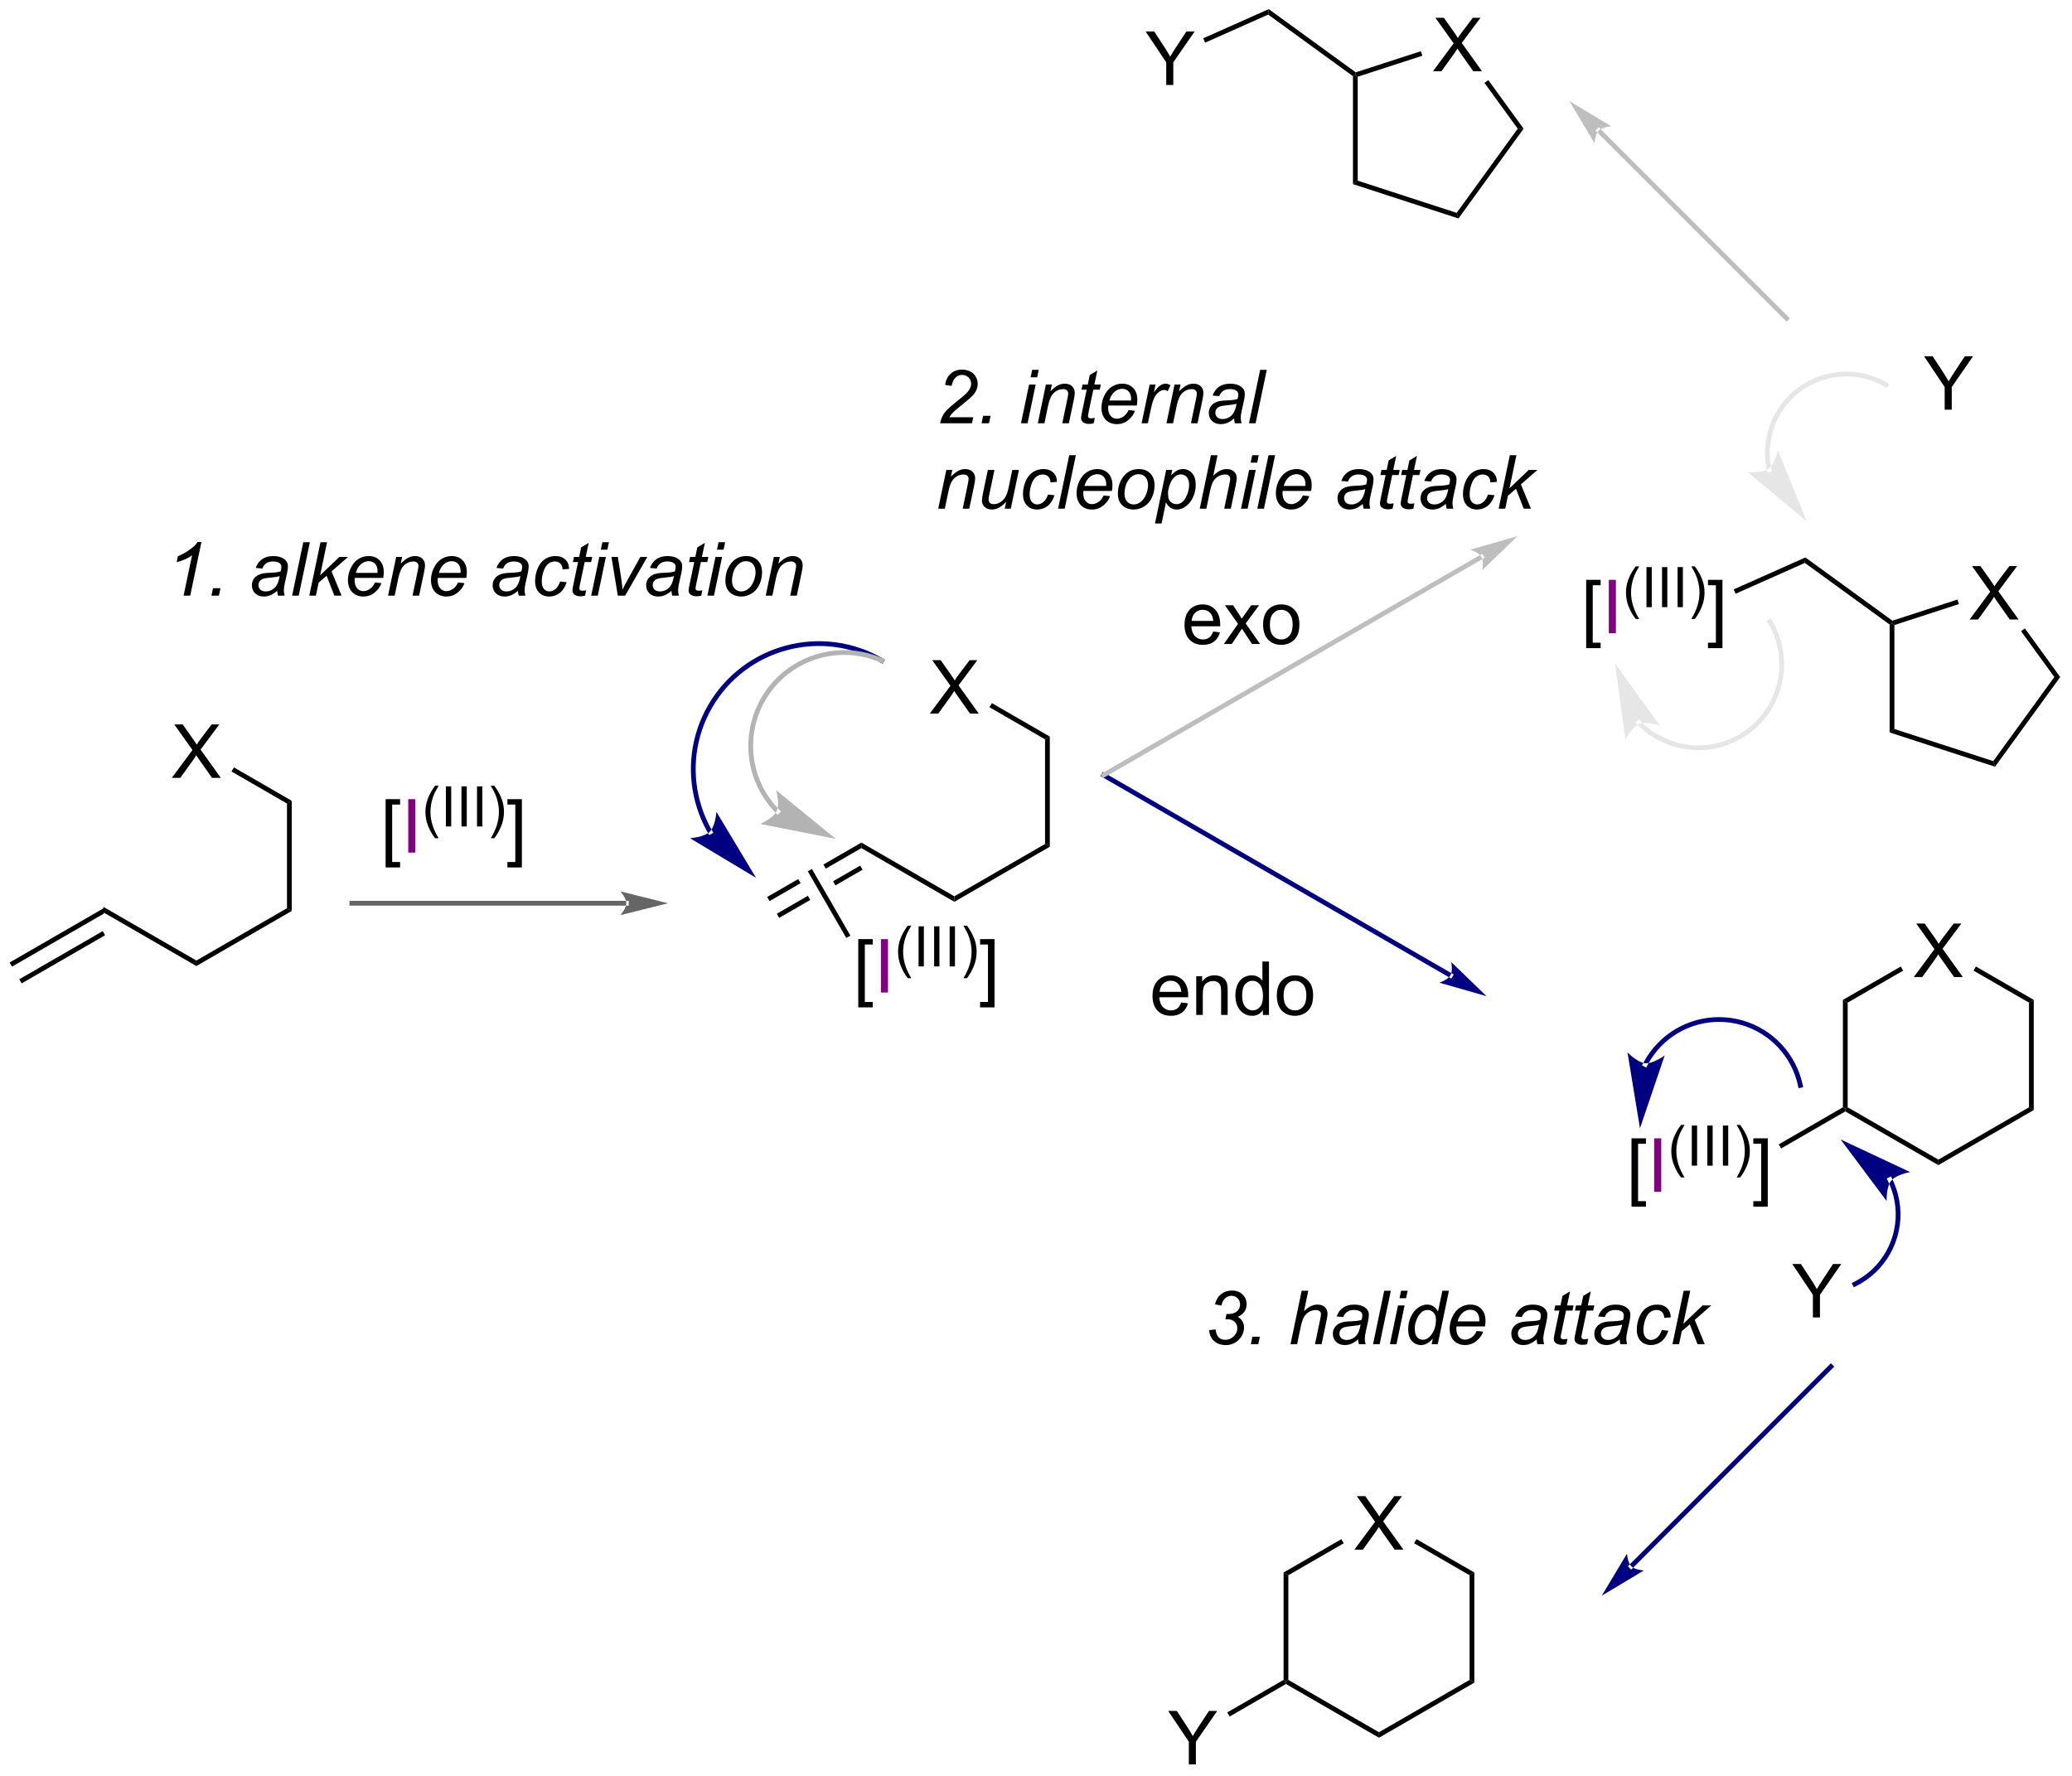 <?xml version="1.0" encoding="UTF-8"?>
<!DOCTYPE svg PUBLIC '-//W3C//DTD SVG 1.0//EN'
          'http://www.w3.org/TR/2001/REC-SVG-20010904/DTD/svg10.dtd'>
<svg stroke-dasharray="none" shape-rendering="auto" xmlns="http://www.w3.org/2000/svg" font-family="'Dialog'" text-rendering="auto" width="609" fill-opacity="1" color-interpolation="auto" color-rendering="auto" preserveAspectRatio="xMidYMid meet" font-size="12px" viewBox="0 0 609 522" fill="black" xmlns:xlink="http://www.w3.org/1999/xlink" stroke="black" image-rendering="auto" stroke-miterlimit="10" stroke-linecap="square" stroke-linejoin="miter" font-style="normal" stroke-width="1" height="522" stroke-dashoffset="0" font-weight="normal" stroke-opacity="1"
><!--Generated by the Batik Graphics2D SVG Generator--><defs id="genericDefs"
  /><g
  ><defs id="defs1"
    ><clipPath clipPathUnits="userSpaceOnUse" id="clipPath1"
      ><path d="M0.633 0.633 L228.699 0.633 L228.699 196.104 L0.633 196.104 L0.633 0.633 Z"
      /></clipPath
      ><clipPath clipPathUnits="userSpaceOnUse" id="clipPath2"
      ><path d="M141.507 238.148 L141.507 428.184 L363.232 428.184 L363.232 238.148 Z"
      /></clipPath
    ></defs
    ><g transform="scale(2.667,2.667) translate(-0.633,-0.633) matrix(1.029,0,0,1.029,-144.921,-244.326)"
    ><path d="M142.734 341.589 L142.479 341.147 L152.58 335.318 L152.58 335.907 ZM143.77 343.384 L152.707 338.227 L152.452 337.785 L143.515 342.942 Z" stroke="none" clip-path="url(#clipPath2)"
    /></g
    ><g transform="matrix(2.743,0,0,2.743,-388.144,-653.225)"
    ><path d="M152.58 335.907 L152.58 335.318 L162.545 341.073 L162.545 341.662 Z" stroke="none" clip-path="url(#clipPath2)"
    /></g
    ><g transform="matrix(2.743,0,0,2.743,-388.144,-653.225)"
    ><path d="M162.545 341.662 L162.545 341.073 L172.255 335.465 L172.766 335.76 Z" stroke="none" clip-path="url(#clipPath2)"
    /></g
    ><g transform="matrix(2.743,0,0,2.743,-388.144,-653.225)"
    ><path d="M172.766 335.76 L172.255 335.465 L172.255 324.249 L172.766 323.955 Z" stroke="none" clip-path="url(#clipPath2)"
    /></g
    ><g transform="matrix(2.743,0,0,2.743,-388.144,-653.225)"
    ><path d="M159.914 321.497 L162.127 318.512 L160.174 315.77 L161.078 315.77 L162.117 317.239 Q162.44 317.695 162.578 317.942 Q162.768 317.63 163.031 317.288 L164.182 315.77 L165.007 315.77 L162.994 318.468 L165.164 321.497 L164.226 321.497 L162.783 319.453 Q162.664 319.278 162.533 319.07 Q162.343 319.382 162.26 319.5 L160.822 321.497 L159.914 321.497 Z" stroke="none" clip-path="url(#clipPath2)"
    /></g
    ><g transform="matrix(2.743,0,0,2.743,-388.144,-653.225)"
    ><path d="M172.766 323.955 L172.255 324.249 L166.311 320.816 L166.566 320.374 Z" stroke="none" clip-path="url(#clipPath2)"
    /></g
    ><g fill="rgb(102,102,102)" transform="matrix(2.743,0,0,2.743,-388.144,-653.225)" stroke="rgb(102,102,102)"
    ><path d="M208.617 335.19 L208.617 335.19 L179.204 335.19 L178.949 335.19 L178.949 334.679 L179.204 334.679 L208.617 334.679 L208.872 334.679 L208.872 335.19 ZM213.081 334.935 L207.979 333.659 C207.979 333.659 208.617 334.377 208.617 334.935 C208.617 335.493 207.979 336.21 207.979 336.21 Z" stroke="none" clip-path="url(#clipPath2)"
    /></g
    ><g transform="matrix(2.743,0,0,2.743,-388.144,-653.225)"
    ><path d="M182.823 331.098 L182.823 323.78 L184.373 323.78 L184.373 324.361 L183.526 324.361 L183.526 330.515 L184.373 330.515 L184.373 331.098 L182.823 331.098 Z" stroke="none" clip-path="url(#clipPath2)"
    /></g
    ><g fill="purple" transform="matrix(2.743,0,0,2.743,-388.144,-653.225)" stroke="purple"
    ><path d="M185.249 329.507 L185.249 323.78 L186.007 323.78 L186.007 329.507 L185.249 329.507 Z" stroke="none" clip-path="url(#clipPath2)"
    /></g
    ><g transform="matrix(2.743,0,0,2.743,-388.144,-653.225)"
    ><path d="M188.129 327.971 Q187.691 327.42 187.388 326.682 Q187.088 325.941 187.088 325.15 Q187.088 324.453 187.314 323.814 Q187.578 323.074 188.129 322.338 L188.505 322.338 Q188.152 322.947 188.037 323.209 Q187.859 323.613 187.755 324.053 Q187.63 324.599 187.63 325.154 Q187.63 326.562 188.505 327.971 L188.129 327.971 ZM189.283 326.707 L189.283 322.412 L189.851 322.412 L189.851 326.707 L189.283 326.707 ZM190.95 326.707 L190.95 322.412 L191.518 322.412 L191.518 326.707 L190.95 326.707 ZM192.617 326.707 L192.617 322.412 L193.185 322.412 L193.185 326.707 L192.617 326.707 ZM194.465 327.971 L194.087 327.971 Q194.964 326.562 194.964 325.154 Q194.964 324.603 194.837 324.06 Q194.737 323.621 194.559 323.217 Q194.444 322.953 194.087 322.338 L194.465 322.338 Q195.016 323.074 195.28 323.814 Q195.505 324.453 195.505 325.15 Q195.505 325.941 195.202 326.682 Q194.899 327.42 194.465 327.971 Z" stroke="none" clip-path="url(#clipPath2)"
    /></g
    ><g transform="matrix(2.743,0,0,2.743,-388.144,-653.225)"
    ><path d="M197.424 331.098 L195.875 331.098 L195.875 330.515 L196.721 330.515 L196.721 324.361 L195.875 324.361 L195.875 323.78 L197.424 323.78 L197.424 331.098 Z" stroke="none" clip-path="url(#clipPath2)"
    /></g
    ><g transform="matrix(2.743,0,0,2.743,-388.144,-653.225)"
    ><path d="M233.8 328.435 L229.733 330.784 L229.988 331.226 L233.8 329.025 L233.8 328.435 ZM233.672 330.901 L230.769 332.578 L230.769 332.578 L231.024 333.019 L233.927 331.343 L233.672 330.901 ZM227.033 332.343 L223.707 334.264 L223.962 334.706 L227.288 332.785 L227.033 332.343 ZM228.069 334.137 L224.743 336.058 L224.998 336.5 L228.324 334.579 L228.324 334.579 L228.069 334.137 Z" stroke="none" clip-path="url(#clipPath2)"
    /></g
    ><g transform="matrix(2.743,0,0,2.743,-388.144,-653.225)"
    ><path d="M233.8 329.025 L233.8 328.435 L243.765 334.191 L243.765 334.78 Z" stroke="none" clip-path="url(#clipPath2)"
    /></g
    ><g transform="matrix(2.743,0,0,2.743,-388.144,-653.225)"
    ><path d="M243.765 334.78 L243.765 334.191 L253.483 328.583 L253.993 328.877 Z" stroke="none" clip-path="url(#clipPath2)"
    /></g
    ><g transform="matrix(2.743,0,0,2.743,-388.144,-653.225)"
    ><path d="M253.993 328.877 L253.483 328.583 L253.483 317.367 L253.993 317.072 Z" stroke="none" clip-path="url(#clipPath2)"
    /></g
    ><g transform="matrix(2.743,0,0,2.743,-388.144,-653.225)"
    ><path d="M241.134 314.614 L243.347 311.63 L241.394 308.888 L242.298 308.888 L243.337 310.356 Q243.66 310.812 243.798 311.06 Q243.988 310.747 244.251 310.406 L245.402 308.888 L246.227 308.888 L244.214 311.586 L246.384 314.614 L245.446 314.614 L244.003 312.57 Q243.884 312.395 243.753 312.187 Q243.563 312.5 243.48 312.617 L242.042 314.614 L241.134 314.614 Z" stroke="none" clip-path="url(#clipPath2)"
    /></g
    ><g transform="matrix(2.743,0,0,2.743,-388.144,-653.225)"
    ><path d="M253.993 317.072 L253.483 317.367 L247.531 313.932 L247.786 313.49 Z" stroke="none" clip-path="url(#clipPath2)"
    /></g
    ><g transform="matrix(2.743,0,0,2.743,-388.144,-653.225)"
    ><path d="M233.469 346.093 L233.469 338.776 L235.019 338.776 L235.019 339.356 L234.172 339.356 L234.172 345.51 L235.019 345.51 L235.019 346.093 L233.469 346.093 Z" stroke="none" clip-path="url(#clipPath2)"
    /></g
    ><g fill="purple" transform="matrix(2.743,0,0,2.743,-388.144,-653.225)" stroke="purple"
    ><path d="M235.895 344.502 L235.895 338.776 L236.653 338.776 L236.653 344.502 L235.895 344.502 Z" stroke="none" clip-path="url(#clipPath2)"
    /></g
    ><g transform="matrix(2.743,0,0,2.743,-388.144,-653.225)"
    ><path d="M238.775 342.966 Q238.337 342.415 238.034 341.677 Q237.734 340.937 237.734 340.145 Q237.734 339.448 237.96 338.81 Q238.224 338.069 238.775 337.333 L239.152 337.333 Q238.798 337.942 238.683 338.204 Q238.505 338.608 238.402 339.048 Q238.277 339.595 238.277 340.149 Q238.277 341.558 239.152 342.966 L238.775 342.966 ZM239.929 341.702 L239.929 337.407 L240.497 337.407 L240.497 341.702 L239.929 341.702 ZM241.596 341.702 L241.596 337.407 L242.164 337.407 L242.164 341.702 L241.596 341.702 ZM243.263 341.702 L243.263 337.407 L243.831 337.407 L243.831 341.702 L243.263 341.702 ZM245.112 342.966 L244.733 342.966 Q245.61 341.558 245.61 340.149 Q245.61 339.599 245.483 339.056 Q245.383 338.616 245.205 338.212 Q245.09 337.948 244.733 337.333 L245.112 337.333 Q245.662 338.069 245.926 338.81 Q246.151 339.448 246.151 340.145 Q246.151 340.937 245.848 341.677 Q245.545 342.415 245.112 342.966 Z" stroke="none" clip-path="url(#clipPath2)"
    /></g
    ><g transform="matrix(2.743,0,0,2.743,-388.144,-653.225)"
    ><path d="M248.071 346.093 L246.521 346.093 L246.521 345.51 L247.367 345.51 L247.367 339.356 L246.521 339.356 L246.521 338.776 L248.071 338.776 L248.071 346.093 Z" stroke="none" clip-path="url(#clipPath2)"
    /></g
    ><g transform="matrix(2.743,0,0,2.743,-388.144,-653.225)"
    ><path d="M228.06 331.514 L228.502 331.259 L232.627 338.402 L232.185 338.657 Z" stroke="none" clip-path="url(#clipPath2)"
    /></g
    ><g fill="navy" transform="matrix(2.743,0,0,2.743,-388.144,-653.225)" stroke="navy"
    ><path d="M217.372 327.416 L217.372 327.416 C217.372 327.416 217.372 327.416 217.372 327.416 L217.372 327.416 C217.373 327.417 217.368 327.41 217.364 327.401 L217.592 327.287 L217.372 327.416 L217.371 327.415 L217.371 327.415 L217.371 327.414 L217.371 327.413 C217.369 327.411 217.367 327.407 217.365 327.404 L217.587 327.277 L217.365 327.404 C217.358 327.392 217.351 327.38 217.345 327.368 L217.566 327.242 L217.345 327.368 C217.331 327.344 217.317 327.32 217.304 327.296 L217.304 327.296 C217.277 327.248 217.25 327.2 217.224 327.152 L217.224 327.152 C217.118 326.958 217.017 326.763 216.921 326.565 L217.15 326.453 L216.921 326.565 C216.536 325.773 216.229 324.948 216.003 324.101 L216.003 324.101 C215.097 320.713 215.484 316.978 217.378 313.702 L217.599 313.83 L217.378 313.702 C219.273 310.426 222.316 308.228 225.704 307.322 L225.77 307.568 L225.704 307.322 C229.092 306.416 232.827 306.803 236.103 308.698 L236.324 308.825 L236.069 309.267 L235.848 309.139 C232.693 307.316 229.099 306.943 225.836 307.815 L225.836 307.815 C222.573 308.687 219.644 310.803 217.82 313.958 L217.82 313.958 C215.996 317.112 215.624 320.707 216.496 323.969 L216.249 324.035 L216.496 323.969 C216.714 324.785 217.009 325.58 217.38 326.342 L217.38 326.342 C217.472 326.532 217.57 326.721 217.671 326.907 L217.448 327.029 L217.671 326.907 C217.697 326.953 217.723 327 217.749 327.046 L217.526 327.171 L217.749 327.046 C217.762 327.069 217.775 327.092 217.788 327.115 L217.788 327.115 C217.795 327.127 217.801 327.139 217.808 327.15 L217.808 327.15 C217.809 327.153 217.811 327.155 217.812 327.158 L217.592 327.286 L217.812 327.157 L217.812 327.158 L217.812 327.158 L217.813 327.158 L217.82 327.173 C217.816 327.164 217.812 327.158 217.813 327.159 L217.813 327.159 C217.813 327.159 217.813 327.159 217.813 327.159 L217.941 327.379 L217.501 327.636 ZM222.511 332.206 L218.268 325.135 C218.268 325.135 218.18 326.637 217.561 327.256 C216.942 327.875 215.44 327.963 215.44 327.963 Z" stroke="none" clip-path="url(#clipPath2)"
    /></g
    ><g fill="rgb(179,179,179)" transform="matrix(2.743,0,0,2.743,-388.144,-653.225)" stroke="rgb(179,179,179)"
    ><path d="M224.652 325.285 L224.652 325.285 C224.652 325.285 224.651 325.284 224.65 325.284 L224.65 325.284 C224.65 325.283 224.649 325.282 224.648 325.281 L224.832 325.105 L224.652 325.285 C224.651 325.284 224.649 325.282 224.646 325.279 L224.646 325.279 C224.646 325.279 224.646 325.279 224.646 325.279 L224.828 325.101 L224.647 325.28 C224.604 325.237 224.561 325.193 224.519 325.149 L224.704 324.973 L224.519 325.149 C224.182 324.795 223.87 324.416 223.584 324.015 L223.584 324.015 C223.014 323.213 222.554 322.322 222.228 321.359 L222.47 321.277 L222.228 321.359 C220.926 317.508 222.019 313.251 225.017 310.506 L225.017 310.506 C226.516 309.133 228.349 308.267 230.273 307.949 L230.315 308.2 L230.273 307.949 C232.197 307.63 234.212 307.86 236.072 308.677 L236.306 308.78 L236.101 309.247 L235.867 309.144 C234.099 308.368 232.185 308.15 230.356 308.452 L230.356 308.452 C228.528 308.754 226.786 309.577 225.362 310.882 L225.189 310.694 L225.362 310.882 C222.513 313.491 221.474 317.536 222.712 321.195 L222.712 321.195 C223.021 322.11 223.458 322.958 224 323.72 L223.792 323.868 L224 323.72 C224.271 324.101 224.568 324.461 224.889 324.797 L224.889 324.797 C224.929 324.839 224.969 324.88 225.01 324.922 L225.011 324.923 C225.011 324.923 225.011 324.923 225.011 324.923 L225.011 324.923 C225.011 324.923 225.011 324.923 225.013 324.925 L225.017 324.929 C225.017 324.928 225.016 324.928 225.016 324.928 L225.016 324.928 C225.016 324.928 225.016 324.928 225.017 324.929 L225.195 325.111 L224.83 325.468 ZM231.056 328.036 L224.67 322.819 C224.67 322.819 225.096 324.263 224.723 325.054 C224.35 325.846 222.966 326.438 222.966 326.438 Z" stroke="none" clip-path="url(#clipPath2)"
    /></g
    ><g transform="matrix(2.743,0,0,2.743,-388.144,-653.225)"
    ><path d="M271.501 305.816 L272.228 305.904 Q272.056 306.542 271.59 306.894 Q271.126 307.245 270.405 307.245 Q269.494 307.245 268.96 306.686 Q268.428 306.123 268.428 305.113 Q268.428 304.066 268.967 303.488 Q269.507 302.91 270.366 302.91 Q271.197 302.91 271.723 303.477 Q272.251 304.042 272.251 305.068 Q272.251 305.131 272.249 305.256 L269.155 305.256 Q269.194 305.941 269.54 306.305 Q269.889 306.667 270.408 306.667 Q270.796 306.667 271.069 306.464 Q271.342 306.261 271.501 305.816 ZM269.194 304.678 L271.509 304.678 Q271.462 304.154 271.244 303.894 Q270.908 303.488 270.374 303.488 Q269.889 303.488 269.559 303.813 Q269.228 304.136 269.194 304.678 ZM272.643 307.152 L274.159 304.995 L272.755 303.003 L273.635 303.003 L274.271 303.975 Q274.451 304.253 274.56 304.441 Q274.732 304.183 274.878 303.983 L275.576 303.003 L276.417 303.003 L274.982 304.957 L276.526 307.152 L275.661 307.152 L274.81 305.863 L274.583 305.514 L273.495 307.152 L272.643 307.152 ZM276.849 305.076 Q276.849 303.925 277.49 303.37 Q278.026 302.91 278.794 302.91 Q279.651 302.91 280.193 303.469 Q280.737 304.029 280.737 305.019 Q280.737 305.818 280.495 306.279 Q280.255 306.738 279.797 306.993 Q279.339 307.245 278.794 307.245 Q277.925 307.245 277.385 306.688 Q276.849 306.128 276.849 305.076 ZM277.573 305.076 Q277.573 305.873 277.919 306.272 Q278.268 306.667 278.794 306.667 Q279.318 306.667 279.664 306.269 Q280.013 305.87 280.013 305.053 Q280.013 304.285 279.664 303.889 Q279.315 303.49 278.794 303.49 Q278.268 303.49 277.919 303.886 Q277.573 304.279 277.573 305.076 Z" stroke="none" clip-path="url(#clipPath2)"
    /></g
    ><g transform="matrix(2.743,0,0,2.743,-388.144,-653.225)"
    ><path d="M268.072 345.566 L268.798 345.655 Q268.627 346.293 268.16 346.644 Q267.697 346.996 266.976 346.996 Q266.064 346.996 265.53 346.436 Q264.999 345.874 264.999 344.863 Q264.999 343.816 265.538 343.238 Q266.077 342.66 266.937 342.66 Q267.767 342.66 268.293 343.228 Q268.822 343.793 268.822 344.819 Q268.822 344.882 268.819 345.007 L265.726 345.007 Q265.765 345.691 266.111 346.056 Q266.46 346.418 266.978 346.418 Q267.366 346.418 267.64 346.215 Q267.913 346.012 268.072 345.566 ZM265.765 344.428 L268.08 344.428 Q268.033 343.905 267.814 343.644 Q267.478 343.238 266.944 343.238 Q266.46 343.238 266.129 343.564 Q265.798 343.887 265.765 344.428 ZM269.683 346.902 L269.683 342.754 L270.315 342.754 L270.315 343.342 Q270.771 342.66 271.636 342.66 Q272.011 342.66 272.323 342.796 Q272.638 342.928 272.795 343.147 Q272.951 343.366 273.013 343.668 Q273.052 343.863 273.052 344.35 L273.052 346.902 L272.349 346.902 L272.349 344.379 Q272.349 343.949 272.266 343.736 Q272.185 343.522 271.977 343.397 Q271.769 343.269 271.487 343.269 Q271.037 343.269 270.711 343.556 Q270.386 343.84 270.386 344.637 L270.386 346.902 L269.683 346.902 ZM276.822 346.902 L276.822 346.379 Q276.429 346.996 275.663 346.996 Q275.166 346.996 274.749 346.723 Q274.335 346.449 274.106 345.96 Q273.877 345.467 273.877 344.832 Q273.877 344.21 274.082 343.704 Q274.291 343.199 274.705 342.931 Q275.119 342.66 275.632 342.66 Q276.007 342.66 276.298 342.819 Q276.593 342.975 276.775 343.23 L276.775 341.176 L277.476 341.176 L277.476 346.902 L276.822 346.902 ZM274.601 344.832 Q274.601 345.629 274.937 346.025 Q275.272 346.418 275.728 346.418 Q276.189 346.418 276.512 346.04 Q276.835 345.663 276.835 344.889 Q276.835 344.038 276.507 343.639 Q276.179 343.241 275.697 343.241 Q275.228 343.241 274.913 343.624 Q274.601 344.007 274.601 344.832 ZM278.318 344.827 Q278.318 343.676 278.959 343.121 Q279.495 342.66 280.263 342.66 Q281.12 342.66 281.662 343.22 Q282.206 343.78 282.206 344.769 Q282.206 345.569 281.964 346.03 Q281.724 346.488 281.266 346.743 Q280.808 346.996 280.263 346.996 Q279.394 346.996 278.854 346.439 Q278.318 345.879 278.318 344.827 ZM279.042 344.827 Q279.042 345.624 279.388 346.022 Q279.737 346.418 280.263 346.418 Q280.787 346.418 281.133 346.019 Q281.482 345.621 281.482 344.803 Q281.482 344.035 281.133 343.639 Q280.784 343.241 280.263 343.241 Q279.737 343.241 279.388 343.637 Q279.042 344.03 279.042 344.827 Z" stroke="none" clip-path="url(#clipPath2)"
    /></g
    ><g transform="matrix(2.743,0,0,2.743,-388.144,-653.225)"
    ><path d="M352.549 304.531 L354.762 301.546 L352.809 298.804 L353.713 298.804 L354.752 300.273 Q355.075 300.729 355.213 300.976 Q355.403 300.663 355.666 300.322 L356.817 298.804 L357.642 298.804 L355.63 301.502 L357.799 304.531 L356.861 304.531 L355.418 302.486 Q355.299 302.312 355.168 302.104 Q354.978 302.416 354.895 302.533 L353.458 304.531 L352.549 304.531 Z" stroke="none" clip-path="url(#clipPath2)"
    /></g
    ><g transform="matrix(2.743,0,0,2.743,-388.144,-653.225)"
    ><path d="M343.982 305.066 L344.237 304.936 L344.493 305.122 L344.493 316.262 L343.982 316.632 Z" stroke="none" clip-path="url(#clipPath2)"
    /></g
    ><g transform="matrix(2.743,0,0,2.743,-388.144,-653.225)"
    ><path d="M343.982 316.632 L344.493 316.262 L355.083 319.703 L355.278 320.302 Z" stroke="none" clip-path="url(#clipPath2)"
    /></g
    ><g transform="matrix(2.743,0,0,2.743,-388.144,-653.225)"
    ><path d="M355.278 320.302 L355.083 319.703 L361.629 310.692 L362.26 310.692 Z" stroke="none" clip-path="url(#clipPath2)"
    /></g
    ><g transform="matrix(2.743,0,0,2.743,-388.144,-653.225)"
    ><path d="M362.26 310.692 L361.629 310.692 L358.063 305.783 L358.476 305.484 Z" stroke="none" clip-path="url(#clipPath2)"
    /></g
    ><g transform="matrix(2.743,0,0,2.743,-388.144,-653.225)"
    ><path d="M351.247 302.39 L351.405 302.876 L344.493 305.122 L344.237 304.936 L344.282 304.654 Z" stroke="none" clip-path="url(#clipPath2)"
    /></g
    ><g transform="matrix(2.743,0,0,2.743,-388.144,-653.225)"
    ><path d="M344.282 304.654 L344.237 304.936 L343.982 305.066 L334.896 298.465 L334.957 297.879 Z" stroke="none" clip-path="url(#clipPath2)"
    /></g
    ><g transform="matrix(2.743,0,0,2.743,-388.144,-653.225)"
    ><path d="M311.466 307.596 L311.466 300.278 L313.016 300.278 L313.016 300.859 L312.17 300.859 L312.17 307.013 L313.016 307.013 L313.016 307.596 L311.466 307.596 Z" stroke="none" clip-path="url(#clipPath2)"
    /></g
    ><g fill="purple" transform="matrix(2.743,0,0,2.743,-388.144,-653.225)" stroke="purple"
    ><path d="M313.892 306.005 L313.892 300.278 L314.65 300.278 L314.65 306.005 L313.892 306.005 Z" stroke="none" clip-path="url(#clipPath2)"
    /></g
    ><g transform="matrix(2.743,0,0,2.743,-388.144,-653.225)"
    ><path d="M316.772 304.469 Q316.334 303.918 316.031 303.18 Q315.731 302.439 315.731 301.648 Q315.731 300.951 315.957 300.312 Q316.221 299.572 316.772 298.836 L317.149 298.836 Q316.795 299.445 316.68 299.707 Q316.502 300.111 316.399 300.551 Q316.274 301.098 316.274 301.652 Q316.274 303.06 317.149 304.469 L316.772 304.469 ZM317.926 303.205 L317.926 298.91 L318.494 298.91 L318.494 303.205 L317.926 303.205 ZM319.593 303.205 L319.593 298.91 L320.161 298.91 L320.161 303.205 L319.593 303.205 ZM321.26 303.205 L321.26 298.91 L321.828 298.91 L321.828 303.205 L321.26 303.205 ZM323.109 304.469 L322.73 304.469 Q323.607 303.06 323.607 301.652 Q323.607 301.101 323.48 300.558 Q323.38 300.119 323.202 299.715 Q323.087 299.451 322.73 298.836 L323.109 298.836 Q323.659 299.572 323.923 300.312 Q324.148 300.951 324.148 301.648 Q324.148 302.439 323.845 303.18 Q323.542 303.918 323.109 304.469 Z" stroke="none" clip-path="url(#clipPath2)"
    /></g
    ><g transform="matrix(2.743,0,0,2.743,-388.144,-653.225)"
    ><path d="M326.068 307.596 L324.518 307.596 L324.518 307.013 L325.365 307.013 L325.365 300.859 L324.518 300.859 L324.518 300.278 L326.068 300.278 L326.068 307.596 Z" stroke="none" clip-path="url(#clipPath2)"
    /></g
    ><g transform="matrix(2.743,0,0,2.743,-388.144,-653.225)"
    ><path d="M334.957 297.879 L334.896 298.465 L327.475 301.769 L327.268 301.303 Z" stroke="none" clip-path="url(#clipPath2)"
    /></g
    ><g transform="matrix(2.743,0,0,2.743,-388.144,-653.225)"
    ><path d="M349.88 282.046 L349.88 279.619 L347.671 276.319 L348.593 276.319 L349.723 278.046 Q350.036 278.53 350.304 279.015 Q350.562 278.564 350.929 278.002 L352.038 276.319 L352.921 276.319 L350.637 279.619 L350.637 282.046 L349.88 282.046 Z" stroke="none" clip-path="url(#clipPath2)"
    /></g
    ><g fill="rgb(230,230,230)" transform="matrix(2.743,0,0,2.743,-388.144,-653.225)" stroke="rgb(230,230,230)"
    ><path d="M330.829 288.559 L330.829 288.559 C330.829 288.559 330.829 288.559 330.829 288.559 L330.829 288.559 C330.829 288.559 330.828 288.556 330.827 288.552 L330.825 288.541 C330.825 288.541 330.825 288.541 330.825 288.541 L330.825 288.541 C330.825 288.54 330.826 288.546 330.828 288.553 L330.827 288.55 C330.826 288.546 330.825 288.541 330.824 288.536 L331.073 288.483 L330.824 288.537 C330.795 288.4 330.768 288.263 330.745 288.125 L330.997 288.083 L330.745 288.125 C330.699 287.85 330.666 287.572 330.647 287.293 L330.901 287.275 L330.647 287.293 C330.608 286.734 330.622 286.17 330.693 285.608 L330.693 285.608 C330.833 284.483 331.197 283.367 331.799 282.325 L332.02 282.453 L331.799 282.325 C333.005 280.24 334.943 278.842 337.099 278.266 L337.165 278.512 L337.099 278.266 C339.255 277.69 341.632 277.937 343.717 279.143 L343.938 279.271 L343.683 279.712 L343.462 279.585 C341.499 278.449 339.262 278.217 337.231 278.759 L337.231 278.759 C335.2 279.301 333.377 280.618 332.241 282.581 L332.241 282.581 C331.673 283.563 331.331 284.613 331.199 285.671 L330.946 285.639 L331.199 285.671 C331.133 286.2 331.119 286.731 331.156 287.257 L331.156 287.257 C331.174 287.52 331.205 287.782 331.248 288.041 L331.248 288.041 C331.27 288.171 331.295 288.3 331.323 288.429 L331.323 288.429 C331.324 288.432 331.324 288.435 331.325 288.44 L331.076 288.495 L331.324 288.437 C331.326 288.445 331.327 288.452 331.328 288.452 L331.328 288.452 C331.328 288.452 331.328 288.452 331.328 288.452 L331.076 288.497 L331.325 288.441 C331.325 288.438 331.324 288.435 331.324 288.435 L331.324 288.435 C331.324 288.435 331.324 288.435 331.324 288.435 L331.386 288.683 L330.891 288.807 ZM335.11 294.022 L332.008 286.382 C332.008 286.382 331.689 287.853 330.982 288.368 C330.276 288.884 328.777 288.74 328.777 288.74 Z" stroke="none" clip-path="url(#clipPath2)"
    /></g
    ><g fill="rgb(230,230,230)" transform="matrix(2.743,0,0,2.743,-388.144,-653.225)" stroke="rgb(230,230,230)"
    ><path d="M317.28 315.408 L317.28 315.408 C317.281 315.409 317.282 315.409 317.282 315.41 L317.282 315.41 C317.283 315.41 317.283 315.41 317.283 315.41 L317.283 315.41 C317.283 315.41 317.282 315.41 317.282 315.409 L317.284 315.412 L317.288 315.415 L317.105 315.594 L317.105 315.594 L317.288 315.415 L317.291 315.419 L317.109 315.597 L317.291 315.419 C317.296 315.424 317.301 315.429 317.306 315.434 L317.124 315.613 L317.305 315.433 C317.315 315.443 317.325 315.453 317.334 315.463 L317.335 315.463 C317.354 315.482 317.373 315.502 317.393 315.521 L317.214 315.703 L317.393 315.521 C317.471 315.598 317.551 315.674 317.632 315.748 L317.46 315.937 L317.632 315.748 C317.795 315.897 317.963 316.04 318.138 316.176 L317.98 316.377 L318.138 316.176 C318.835 316.722 319.623 317.167 320.485 317.485 L320.397 317.724 L320.485 317.485 C323.932 318.756 327.806 317.719 330.156 314.895 L330.352 315.058 L330.156 314.895 C332.507 312.071 332.824 308.074 330.949 304.914 L330.819 304.695 L331.257 304.435 L331.388 304.654 C333.373 307.999 333.037 312.232 330.548 315.221 L330.548 315.221 C328.06 318.211 323.958 319.309 320.308 317.964 L320.308 317.964 C319.396 317.627 318.561 317.156 317.823 316.578 L317.823 316.578 C317.639 316.434 317.46 316.283 317.288 316.125 L317.288 316.125 C317.202 316.046 317.117 315.966 317.034 315.884 L317.034 315.884 C317.014 315.864 316.993 315.843 316.973 315.822 L317.154 315.643 L316.973 315.823 C316.963 315.812 316.952 315.802 316.942 315.792 L316.942 315.791 C316.937 315.786 316.932 315.781 316.927 315.776 L316.926 315.776 L316.923 315.772 L317.105 315.594 L317.105 315.594 L316.923 315.772 L316.919 315.768 L317.101 315.59 L316.921 315.77 C316.92 315.769 316.918 315.768 316.918 315.767 L316.918 315.767 C316.917 315.766 316.916 315.765 316.916 315.765 L316.916 315.765 C316.915 315.764 316.915 315.764 316.915 315.764 L316.737 315.582 L317.102 315.225 ZM314.555 309.233 L315.671 317.403 C315.671 317.403 316.344 316.057 317.156 315.732 C317.969 315.407 319.385 315.917 319.385 315.917 Z" stroke="none" clip-path="url(#clipPath2)"
    /></g
    ><g transform="matrix(2.743,0,0,2.743,-388.144,-653.225)"
    ><path d="M346.573 342.839 L348.786 339.854 L346.833 337.112 L347.737 337.112 L348.776 338.581 Q349.099 339.036 349.237 339.284 Q349.427 338.971 349.69 338.63 L350.841 337.112 L351.666 337.112 L349.654 339.81 L351.823 342.839 L350.885 342.839 L349.442 340.794 Q349.323 340.62 349.192 340.411 Q349.002 340.724 348.919 340.841 L347.482 342.839 L346.573 342.839 Z" stroke="none" clip-path="url(#clipPath2)"
    /></g
    ><g transform="matrix(2.743,0,0,2.743,-388.144,-653.225)"
    ><path d="M338.976 345.288 L339.486 345.583 L339.486 356.799 L339.231 356.946 L338.976 356.799 Z" stroke="none" clip-path="url(#clipPath2)"
    /></g
    ><g transform="matrix(2.743,0,0,2.743,-388.144,-653.225)"
    ><path d="M339.231 357.241 L339.231 356.946 L339.486 356.799 L349.204 362.407 L349.204 362.996 Z" stroke="none" clip-path="url(#clipPath2)"
    /></g
    ><g transform="matrix(2.743,0,0,2.743,-388.144,-653.225)"
    ><path d="M349.204 362.996 L349.204 362.407 L358.914 356.799 L359.425 357.094 Z" stroke="none" clip-path="url(#clipPath2)"
    /></g
    ><g transform="matrix(2.743,0,0,2.743,-388.144,-653.225)"
    ><path d="M359.425 357.094 L358.914 356.799 L358.914 345.583 L359.425 345.289 Z" stroke="none" clip-path="url(#clipPath2)"
    /></g
    ><g transform="matrix(2.743,0,0,2.743,-388.144,-653.225)"
    ><path d="M359.425 345.289 L358.914 345.583 L352.97 342.155 L353.225 341.713 Z" stroke="none" clip-path="url(#clipPath2)"
    /></g
    ><g transform="matrix(2.743,0,0,2.743,-388.144,-653.225)"
    ><path d="M345.177 341.715 L345.431 342.157 L339.486 345.583 L338.976 345.288 Z" stroke="none" clip-path="url(#clipPath2)"
    /></g
    ><g transform="matrix(2.743,0,0,2.743,-388.144,-653.225)"
    ><path d="M316.323 367.443 L316.323 360.125 L317.872 360.125 L317.872 360.706 L317.026 360.706 L317.026 366.86 L317.872 366.86 L317.872 367.443 L316.323 367.443 Z" stroke="none" clip-path="url(#clipPath2)"
    /></g
    ><g fill="purple" transform="matrix(2.743,0,0,2.743,-388.144,-653.225)" stroke="purple"
    ><path d="M318.749 365.852 L318.749 360.125 L319.507 360.125 L319.507 365.852 L318.749 365.852 Z" stroke="none" clip-path="url(#clipPath2)"
    /></g
    ><g transform="matrix(2.743,0,0,2.743,-388.144,-653.225)"
    ><path d="M321.628 364.315 Q321.191 363.765 320.888 363.026 Q320.587 362.286 320.587 361.495 Q320.587 360.798 320.814 360.159 Q321.077 359.419 321.628 358.683 L322.005 358.683 Q321.652 359.292 321.536 359.554 Q321.359 359.958 321.255 360.397 Q321.13 360.944 321.13 361.499 Q321.13 362.907 322.005 364.315 L321.628 364.315 ZM322.783 363.052 L322.783 358.757 L323.351 358.757 L323.351 363.052 L322.783 363.052 ZM324.45 363.052 L324.45 358.757 L325.018 358.757 L325.018 363.052 L324.45 363.052 ZM326.116 363.052 L326.116 358.757 L326.685 358.757 L326.685 363.052 L326.116 363.052 ZM327.965 364.315 L327.586 364.315 Q328.463 362.907 328.463 361.499 Q328.463 360.948 328.336 360.405 Q328.237 359.966 328.059 359.562 Q327.944 359.298 327.586 358.683 L327.965 358.683 Q328.516 359.419 328.78 360.159 Q329.004 360.798 329.004 361.495 Q329.004 362.286 328.701 363.026 Q328.399 363.765 327.965 364.315 Z" stroke="none" clip-path="url(#clipPath2)"
    /></g
    ><g transform="matrix(2.743,0,0,2.743,-388.144,-653.225)"
    ><path d="M330.924 367.443 L329.375 367.443 L329.375 366.86 L330.221 366.86 L330.221 360.706 L329.375 360.706 L329.375 360.125 L330.924 360.125 L330.924 367.443 Z" stroke="none" clip-path="url(#clipPath2)"
    /></g
    ><g transform="matrix(2.743,0,0,2.743,-388.144,-653.225)"
    ><path d="M338.976 356.799 L339.231 356.946 L339.231 357.241 L332.356 361.212 L332.1 360.77 Z" stroke="none" clip-path="url(#clipPath2)"
    /></g
    ><g fill="navy" transform="matrix(2.743,0,0,2.743,-388.144,-653.225)" stroke="navy"
    ><path d="M344.236 364.433 L344.236 364.433 L344.237 364.435 L344.009 364.55 L344.237 364.435 C344.238 364.437 344.238 364.438 344.238 364.438 L344.24 364.441 C344.24 364.442 344.24 364.442 344.241 364.443 L344.241 364.443 C344.241 364.444 344.241 364.445 344.242 364.445 L344.242 364.445 C344.242 364.446 344.243 364.447 344.243 364.448 L344.244 364.449 L344.249 364.459 L344.249 364.459 L344.252 364.466 L344.252 364.467 C344.276 364.515 344.3 364.563 344.323 364.612 L344.323 364.612 C344.369 364.709 344.413 364.807 344.455 364.906 L344.221 365.006 L344.455 364.906 C344.794 365.698 345.017 366.55 345.105 367.438 L345.105 367.438 C345.281 369.215 344.897 370.954 344.07 372.446 L344.07 372.446 C343.243 373.938 341.972 375.184 340.373 375.976 L340.144 376.089 L339.918 375.631 L340.147 375.518 C341.651 374.774 342.846 373.602 343.624 372.199 L343.847 372.322 L343.624 372.199 C344.402 370.795 344.763 369.16 344.597 367.488 L344.851 367.463 L344.597 367.488 C344.515 366.653 344.305 365.852 343.986 365.107 L343.986 365.107 C343.946 365.014 343.905 364.921 343.862 364.83 L344.092 364.721 L343.862 364.83 C343.84 364.784 343.818 364.739 343.796 364.694 L344.024 364.58 L343.796 364.694 L343.792 364.687 L343.792 364.687 L343.787 364.676 L344.015 364.563 L343.788 364.678 C343.786 364.675 343.785 364.673 343.784 364.671 L343.784 364.671 C343.784 364.671 343.784 364.67 343.783 364.669 L343.783 364.669 C343.783 364.668 343.783 364.668 343.782 364.667 L344.011 364.554 L343.784 364.67 C343.783 364.667 343.781 364.665 343.781 364.664 L343.781 364.664 L343.779 364.661 L343.665 364.433 L344.122 364.205 ZM338.727 360.242 L343.663 366.847 C343.663 366.847 343.599 365.343 344.152 364.665 C344.705 363.987 346.191 363.747 346.191 363.747 Z" stroke="none" clip-path="url(#clipPath2)"
    /></g
    ><g transform="matrix(2.743,0,0,2.743,-388.144,-653.225)"
    ><path d="M335.76 379.317 L335.76 376.89 L333.551 373.591 L334.473 373.591 L335.603 375.317 Q335.916 375.802 336.184 376.286 Q336.442 375.836 336.809 375.273 L337.918 373.591 L338.801 373.591 L336.517 376.89 L336.517 379.317 L335.76 379.317 Z" stroke="none" clip-path="url(#clipPath2)"
    /></g
    ><g fill="navy" transform="matrix(2.743,0,0,2.743,-388.144,-653.225)" stroke="navy"
    ><path d="M317.567 352.081 L317.567 352.081 C317.591 352.035 317.615 351.99 317.639 351.945 L317.639 351.944 C318.031 351.22 318.523 350.542 319.112 349.933 L319.295 350.11 L319.112 349.933 C321.466 347.496 324.973 346.557 328.231 347.492 L328.231 347.492 C329.859 347.959 331.292 348.857 332.406 350.052 L332.406 350.052 C333.52 351.247 334.315 352.74 334.666 354.397 L334.719 354.646 L334.22 354.752 L334.167 354.503 C333.835 352.938 333.085 351.528 332.033 350.4 L332.219 350.226 L332.033 350.4 C330.981 349.271 329.628 348.423 328.09 347.982 L328.16 347.737 L328.09 347.982 C325.014 347.099 321.702 347.986 319.479 350.287 L319.479 350.287 C318.923 350.862 318.458 351.503 318.088 352.187 L317.864 352.066 L318.088 352.187 C318.065 352.23 318.043 352.273 318.02 352.316 L317.903 352.542 L317.45 352.307 ZM317.229 359.051 L319.879 351.242 C319.879 351.242 318.676 352.146 317.804 352.075 C316.932 352.003 315.893 350.914 315.893 350.914 Z" stroke="none" clip-path="url(#clipPath2)"
    /></g
    ><g transform="matrix(2.743,0,0,2.743,-388.144,-653.225)"
    ><path d="M295.052 245.772 L297.265 242.788 L295.312 240.046 L296.216 240.046 L297.255 241.514 Q297.578 241.97 297.716 242.217 Q297.906 241.905 298.169 241.564 L299.32 240.046 L300.145 240.046 L298.132 242.744 L300.302 245.772 L299.364 245.772 L297.921 243.728 Q297.802 243.553 297.671 243.345 Q297.481 243.657 297.398 243.775 L295.96 245.772 L295.052 245.772 Z" stroke="none" clip-path="url(#clipPath2)"
    /></g
    ><g transform="matrix(2.743,0,0,2.743,-388.144,-653.225)"
    ><path d="M286.477 246.308 L286.732 246.178 L286.987 246.363 L286.987 257.503 L286.477 257.873 Z" stroke="none" clip-path="url(#clipPath2)"
    /></g
    ><g transform="matrix(2.743,0,0,2.743,-388.144,-653.225)"
    ><path d="M286.477 257.873 L286.987 257.503 L297.586 260.952 L297.781 261.552 Z" stroke="none" clip-path="url(#clipPath2)"
    /></g
    ><g transform="matrix(2.743,0,0,2.743,-388.144,-653.225)"
    ><path d="M297.781 261.552 L297.586 260.952 L304.132 251.933 L304.763 251.933 Z" stroke="none" clip-path="url(#clipPath2)"
    /></g
    ><g transform="matrix(2.743,0,0,2.743,-388.144,-653.225)"
    ><path d="M304.763 251.933 L304.132 251.933 L300.566 247.025 L300.979 246.725 Z" stroke="none" clip-path="url(#clipPath2)"
    /></g
    ><g transform="matrix(2.743,0,0,2.743,-388.144,-653.225)"
    ><path d="M293.75 243.631 L293.908 244.116 L286.987 246.363 L286.732 246.178 L286.777 245.895 Z" stroke="none" clip-path="url(#clipPath2)"
    /></g
    ><g transform="matrix(2.743,0,0,2.743,-388.144,-653.225)"
    ><path d="M286.777 245.895 L286.732 246.178 L286.477 246.308 L277.391 239.706 L277.452 239.12 Z" stroke="none" clip-path="url(#clipPath2)"
    /></g
    ><g transform="matrix(2.743,0,0,2.743,-388.144,-653.225)"
    ><path d="M266.468 247.246 L266.468 244.819 L264.26 241.52 L265.182 241.52 L266.312 243.246 Q266.624 243.731 266.892 244.215 Q267.15 243.765 267.517 243.202 L268.627 241.52 L269.51 241.52 L267.226 244.819 L267.226 247.246 L266.468 247.246 Z" stroke="none" clip-path="url(#clipPath2)"
    /></g
    ><g transform="matrix(2.743,0,0,2.743,-388.144,-653.225)"
    ><path d="M277.452 239.12 L277.391 239.706 L270.638 242.713 L270.431 242.247 Z" stroke="none" clip-path="url(#clipPath2)"
    /></g
    ><g transform="matrix(2.743,0,0,2.743,-388.144,-653.225)"
    ><path d="M286.632 404.199 L288.845 401.214 L286.892 398.472 L287.796 398.472 L288.835 399.941 Q289.158 400.397 289.296 400.644 Q289.486 400.332 289.749 399.991 L290.9 398.472 L291.725 398.472 L289.712 401.17 L291.882 404.199 L290.944 404.199 L289.501 402.155 Q289.382 401.98 289.251 401.772 Q289.061 402.084 288.978 402.202 L287.54 404.199 L286.632 404.199 Z" stroke="none" clip-path="url(#clipPath2)"
    /></g
    ><g transform="matrix(2.743,0,0,2.743,-388.144,-653.225)"
    ><path d="M279.043 406.649 L279.553 406.944 L279.553 418.159 L279.298 418.307 L279.043 418.159 Z" stroke="none" clip-path="url(#clipPath2)"
    /></g
    ><g transform="matrix(2.743,0,0,2.743,-388.144,-653.225)"
    ><path d="M279.298 418.601 L279.298 418.307 L279.553 418.159 L289.263 423.767 L289.263 424.357 Z" stroke="none" clip-path="url(#clipPath2)"
    /></g
    ><g transform="matrix(2.743,0,0,2.743,-388.144,-653.225)"
    ><path d="M289.263 424.357 L289.263 423.767 L298.973 418.159 L299.483 418.454 Z" stroke="none" clip-path="url(#clipPath2)"
    /></g
    ><g transform="matrix(2.743,0,0,2.743,-388.144,-653.225)"
    ><path d="M299.483 418.454 L298.973 418.159 L298.973 406.944 L299.483 406.649 Z" stroke="none" clip-path="url(#clipPath2)"
    /></g
    ><g transform="matrix(2.743,0,0,2.743,-388.144,-653.225)"
    ><path d="M299.483 406.649 L298.973 406.944 L293.029 403.515 L293.284 403.073 Z" stroke="none" clip-path="url(#clipPath2)"
    /></g
    ><g transform="matrix(2.743,0,0,2.743,-388.144,-653.225)"
    ><path d="M285.235 403.077 L285.49 403.519 L279.553 406.944 L279.043 406.649 Z" stroke="none" clip-path="url(#clipPath2)"
    /></g
    ><g transform="matrix(2.743,0,0,2.743,-388.144,-653.225)"
    ><path d="M268.889 427.212 L268.889 424.785 L266.68 421.485 L267.602 421.485 L268.732 423.212 Q269.045 423.696 269.313 424.181 Q269.571 423.73 269.938 423.168 L271.047 421.485 L271.93 421.485 L269.646 424.785 L269.646 427.212 L268.889 427.212 Z" stroke="none" clip-path="url(#clipPath2)"
    /></g
    ><g transform="matrix(2.743,0,0,2.743,-388.144,-653.225)"
    ><path d="M279.043 418.159 L279.298 418.307 L279.298 418.601 L273.265 422.083 L273.01 421.641 Z" stroke="none" clip-path="url(#clipPath2)"
    /></g
    ><g fill="navy" transform="matrix(2.743,0,0,2.743,-388.144,-653.225)" stroke="navy"
    ><path d="M296.795 342.881 L296.795 342.881 L259.626 321.422 L259.405 321.294 L259.66 320.852 L259.881 320.98 L297.05 342.439 L297.271 342.566 L297.016 343.008 ZM300.789 344.892 L297.008 341.236 C297.008 341.236 297.202 342.176 296.923 342.66 C296.644 343.143 295.733 343.446 295.733 343.446 Z" stroke="none" clip-path="url(#clipPath2)"
    /></g
    ><g fill="rgb(190,190,190)" transform="matrix(2.743,0,0,2.743,-388.144,-653.225)" stroke="rgb(190,190,190)"
    ><path d="M300.37 298.047 L300.37 298.047 L259.881 321.422 L259.66 321.549 L259.405 321.108 L259.626 320.98 L300.114 297.605 L300.335 297.478 L300.591 297.92 ZM304.108 295.594 L299.052 297.04 C299.052 297.04 299.963 297.343 300.242 297.826 C300.521 298.309 300.327 299.25 300.327 299.25 Z" stroke="none" clip-path="url(#clipPath2)"
    /></g
    ><g fill="rgb(190,190,190)" transform="matrix(2.743,0,0,2.743,-388.144,-653.225)" stroke="rgb(190,190,190)"
    ><path d="M312.996 251.953 L312.996 251.953 L333.12 272.077 L333.301 272.258 L332.94 272.618 L332.759 272.438 L312.635 252.314 L312.455 252.133 L312.815 251.773 ZM309.659 248.976 L312.365 253.486 C312.365 253.486 312.421 252.528 312.815 252.133 C313.21 251.739 314.168 251.682 314.168 251.682 Z" stroke="none" clip-path="url(#clipPath2)"
    /></g
    ><g fill="navy" transform="matrix(2.743,0,0,2.743,-388.144,-653.225)" stroke="navy"
    ><path d="M316.112 405.8 L316.112 405.8 L337.505 384.407 L337.686 384.227 L338.047 384.587 L337.866 384.768 L316.473 406.161 L316.292 406.342 L315.932 405.981 ZM313.135 409.138 L317.645 406.432 C317.645 406.432 316.687 406.375 316.292 405.981 C315.898 405.586 315.841 404.628 315.841 404.628 Z" stroke="none" clip-path="url(#clipPath2)"
    /></g
    ><g transform="matrix(2.743,0,0,2.743,-388.144,-653.225)"
    ><path d="M161.177 301.972 L162.083 297.647 Q161.497 298.107 160.435 298.386 L160.567 297.745 Q161.093 297.534 161.607 297.196 Q162.122 296.855 162.38 296.6 Q162.536 296.443 162.677 296.222 L163.086 296.222 L161.888 301.972 L161.177 301.972 ZM164.16 301.972 L164.329 301.17 L165.129 301.17 L164.957 301.972 L164.16 301.972 ZM171.207 301.456 Q170.839 301.772 170.498 301.92 Q170.16 302.066 169.774 302.066 Q169.199 302.066 168.847 301.727 Q168.496 301.389 168.496 300.863 Q168.496 300.514 168.655 300.248 Q168.814 299.98 169.074 299.818 Q169.337 299.654 169.714 299.584 Q169.954 299.537 170.618 299.511 Q171.285 299.482 171.574 299.37 Q171.657 299.081 171.657 298.889 Q171.657 298.644 171.478 298.503 Q171.23 298.308 170.759 298.308 Q170.314 298.308 170.03 298.506 Q169.746 298.701 169.618 299.066 L168.902 299.003 Q169.121 298.386 169.595 298.058 Q170.071 297.73 170.793 297.73 Q171.564 297.73 172.011 298.097 Q172.355 298.37 172.355 298.808 Q172.355 299.139 172.259 299.576 L172.027 300.607 Q171.918 301.1 171.918 301.409 Q171.918 301.605 172.004 301.972 L171.29 301.972 Q171.23 301.769 171.207 301.456 ZM171.47 299.87 Q171.321 299.928 171.149 299.959 Q170.98 299.99 170.582 300.027 Q169.964 300.081 169.709 300.165 Q169.457 300.248 169.327 300.433 Q169.199 300.615 169.199 300.839 Q169.199 301.136 169.405 301.329 Q169.61 301.519 169.988 301.519 Q170.339 301.519 170.662 301.334 Q170.988 301.147 171.175 300.816 Q171.363 300.482 171.47 299.87 ZM172.804 301.972 L174 296.245 L174.708 296.245 L173.513 301.972 L172.804 301.972 ZM174.644 301.972 L175.845 296.245 L176.548 296.245 L175.806 299.795 L177.868 297.824 L178.8 297.824 L177.032 299.37 L178.103 301.972 L177.329 301.972 L176.501 299.842 L175.642 300.584 L175.353 301.972 L174.644 301.972 ZM181.683 300.56 L182.371 300.631 Q182.222 301.144 181.689 301.605 Q181.157 302.066 180.418 302.066 Q179.957 302.066 179.571 301.852 Q179.189 301.639 178.985 301.232 Q178.785 300.826 178.785 300.308 Q178.785 299.628 179.1 298.99 Q179.415 298.35 179.915 298.04 Q180.415 297.73 180.996 297.73 Q181.738 297.73 182.181 298.191 Q182.626 298.652 182.626 299.449 Q182.626 299.753 182.571 300.074 L179.517 300.074 Q179.501 300.193 179.501 300.292 Q179.501 300.873 179.767 301.18 Q180.035 301.488 180.423 301.488 Q180.785 301.488 181.136 301.251 Q181.488 301.011 181.683 300.56 ZM179.629 299.534 L181.957 299.534 Q181.962 299.425 181.962 299.378 Q181.962 298.847 181.696 298.563 Q181.431 298.279 181.011 298.279 Q180.558 298.279 180.186 298.592 Q179.814 298.904 179.629 299.534 ZM183.086 301.972 L183.953 297.824 L184.593 297.824 L184.442 298.545 Q184.859 298.12 185.221 297.925 Q185.586 297.73 185.966 297.73 Q186.468 297.73 186.755 298.003 Q187.044 298.277 187.044 298.732 Q187.044 298.964 186.942 299.459 L186.414 301.972 L185.708 301.972 L186.257 299.342 Q186.341 298.959 186.341 298.777 Q186.341 298.568 186.198 298.441 Q186.054 298.31 185.786 298.31 Q185.242 298.31 184.817 298.701 Q184.395 299.092 184.195 300.042 L183.794 301.972 L183.086 301.972 ZM190.582 300.56 L191.269 300.631 Q191.121 301.144 190.587 301.605 Q190.056 302.066 189.316 302.066 Q188.855 302.066 188.47 301.852 Q188.087 301.639 187.884 301.232 Q187.683 300.826 187.683 300.308 Q187.683 299.628 187.998 298.99 Q188.314 298.35 188.814 298.04 Q189.314 297.73 189.894 297.73 Q190.636 297.73 191.079 298.191 Q191.524 298.652 191.524 299.449 Q191.524 299.753 191.47 300.074 L188.415 300.074 Q188.399 300.193 188.399 300.292 Q188.399 300.873 188.665 301.18 Q188.933 301.488 189.321 301.488 Q189.683 301.488 190.035 301.251 Q190.386 301.011 190.582 300.56 ZM188.527 299.534 L190.855 299.534 Q190.86 299.425 190.86 299.378 Q190.86 298.847 190.595 298.563 Q190.329 298.279 189.91 298.279 Q189.457 298.279 189.084 298.592 Q188.712 298.904 188.527 299.534 ZM197.004 301.456 Q196.636 301.772 196.295 301.92 Q195.957 302.066 195.571 302.066 Q194.996 302.066 194.644 301.727 Q194.293 301.389 194.293 300.863 Q194.293 300.514 194.452 300.248 Q194.61 299.98 194.871 299.818 Q195.134 299.654 195.511 299.584 Q195.751 299.537 196.415 299.511 Q197.082 299.482 197.371 299.37 Q197.454 299.081 197.454 298.889 Q197.454 298.644 197.274 298.503 Q197.027 298.308 196.556 298.308 Q196.11 298.308 195.827 298.506 Q195.543 298.701 195.415 299.066 L194.699 299.003 Q194.918 298.386 195.392 298.058 Q195.868 297.73 196.589 297.73 Q197.36 297.73 197.808 298.097 Q198.152 298.37 198.152 298.808 Q198.152 299.139 198.056 299.576 L197.824 300.607 Q197.714 301.1 197.714 301.409 Q197.714 301.605 197.8 301.972 L197.087 301.972 Q197.027 301.769 197.004 301.456 ZM197.267 299.87 Q197.118 299.928 196.946 299.959 Q196.777 299.99 196.379 300.027 Q195.761 300.081 195.506 300.165 Q195.254 300.248 195.123 300.433 Q194.996 300.615 194.996 300.839 Q194.996 301.136 195.202 301.329 Q195.407 301.519 195.785 301.519 Q196.136 301.519 196.459 301.334 Q196.785 301.147 196.972 300.816 Q197.16 300.482 197.267 299.87 ZM201.52 300.459 L202.226 300.534 Q201.961 301.31 201.471 301.688 Q200.982 302.066 200.357 302.066 Q199.679 302.066 199.26 301.628 Q198.841 301.191 198.841 300.404 Q198.841 299.725 199.109 299.068 Q199.38 298.412 199.88 298.071 Q200.382 297.73 201.028 297.73 Q201.695 297.73 202.086 298.107 Q202.476 298.482 202.476 299.105 L201.781 299.152 Q201.778 298.756 201.552 298.534 Q201.328 298.31 200.961 298.31 Q200.536 298.31 200.224 298.581 Q199.911 298.85 199.732 299.399 Q199.554 299.949 199.554 300.456 Q199.554 300.988 199.789 301.253 Q200.023 301.519 200.367 301.519 Q200.711 301.519 201.026 301.259 Q201.341 300.995 201.52 300.459 ZM204.31 301.397 L204.192 301.977 Q203.937 302.042 203.7 302.042 Q203.278 302.042 203.028 301.834 Q202.841 301.678 202.841 301.409 Q202.841 301.272 202.942 300.779 L203.445 298.37 L202.888 298.37 L203 297.824 L203.56 297.824 L203.773 296.803 L204.583 296.316 L204.265 297.824 L204.961 297.824 L204.843 298.37 L204.153 298.37 L203.672 300.662 Q203.583 301.1 203.583 301.185 Q203.583 301.31 203.653 301.378 Q203.726 301.443 203.89 301.443 Q204.125 301.443 204.31 301.397 ZM205.884 297.045 L206.05 296.245 L206.754 296.245 L206.587 297.045 L205.884 297.045 ZM204.853 301.972 L205.72 297.824 L206.425 297.824 L205.558 301.972 L204.853 301.972 ZM207.703 301.972 L207.023 297.824 L207.711 297.824 L208.067 300.107 Q208.125 300.482 208.211 301.331 Q208.414 300.889 208.732 300.318 L210.117 297.824 L210.864 297.824 L208.489 301.972 L207.703 301.972 ZM213.453 301.456 Q213.086 301.772 212.744 301.92 Q212.406 302.066 212.02 302.066 Q211.445 302.066 211.093 301.727 Q210.742 301.389 210.742 300.863 Q210.742 300.514 210.901 300.248 Q211.06 299.98 211.32 299.818 Q211.583 299.654 211.961 299.584 Q212.2 299.537 212.864 299.511 Q213.531 299.482 213.82 299.37 Q213.903 299.081 213.903 298.889 Q213.903 298.644 213.724 298.503 Q213.476 298.308 213.005 298.308 Q212.56 298.308 212.276 298.506 Q211.992 298.701 211.864 299.066 L211.148 299.003 Q211.367 298.386 211.841 298.058 Q212.317 297.73 213.039 297.73 Q213.81 297.73 214.257 298.097 Q214.601 298.37 214.601 298.808 Q214.601 299.139 214.505 299.576 L214.273 300.607 Q214.164 301.1 214.164 301.409 Q214.164 301.605 214.25 301.972 L213.536 301.972 Q213.476 301.769 213.453 301.456 ZM213.716 299.87 Q213.567 299.928 213.395 299.959 Q213.226 299.99 212.828 300.027 Q212.211 300.081 211.955 300.165 Q211.703 300.248 211.573 300.433 Q211.445 300.615 211.445 300.839 Q211.445 301.136 211.651 301.329 Q211.857 301.519 212.234 301.519 Q212.586 301.519 212.909 301.334 Q213.234 301.147 213.422 300.816 Q213.609 300.482 213.716 299.87 ZM216.759 301.397 L216.642 301.977 Q216.386 302.042 216.149 302.042 Q215.728 302.042 215.478 301.834 Q215.29 301.678 215.29 301.409 Q215.29 301.272 215.392 300.779 L215.894 298.37 L215.337 298.37 L215.449 297.824 L216.009 297.824 L216.222 296.803 L217.032 296.316 L216.714 297.824 L217.41 297.824 L217.293 298.37 L216.603 298.37 L216.121 300.662 Q216.032 301.1 216.032 301.185 Q216.032 301.31 216.103 301.378 Q216.175 301.443 216.339 301.443 Q216.574 301.443 216.759 301.397 ZM218.333 297.045 L218.5 296.245 L219.203 296.245 L219.036 297.045 L218.333 297.045 ZM217.302 301.972 L218.169 297.824 L218.875 297.824 L218.007 301.972 L217.302 301.972 ZM219.23 300.397 Q219.23 299.183 219.946 298.386 Q220.535 297.73 221.493 297.73 Q222.243 297.73 222.702 298.199 Q223.16 298.667 223.16 299.464 Q223.16 300.178 222.871 300.795 Q222.582 301.409 222.048 301.738 Q221.517 302.066 220.925 302.066 Q220.441 302.066 220.045 301.86 Q219.649 301.652 219.439 301.274 Q219.23 300.894 219.23 300.397 ZM219.939 300.326 Q219.939 300.912 220.22 301.217 Q220.501 301.519 220.933 301.519 Q221.16 301.519 221.381 301.428 Q221.605 301.334 221.795 301.147 Q221.988 300.959 222.123 300.719 Q222.259 300.48 222.339 300.201 Q222.462 299.816 222.462 299.459 Q222.462 298.897 222.178 298.587 Q221.894 298.277 221.464 298.277 Q221.134 298.277 220.86 298.435 Q220.587 298.592 220.366 298.897 Q220.144 299.201 220.04 299.607 Q219.939 300.011 219.939 300.326 ZM223.554 301.972 L224.422 297.824 L225.062 297.824 L224.911 298.545 Q225.328 298.12 225.69 297.925 Q226.054 297.73 226.435 297.73 Q226.937 297.73 227.224 298.003 Q227.513 298.277 227.513 298.732 Q227.513 298.964 227.411 299.459 L226.882 301.972 L226.177 301.972 L226.726 299.342 Q226.81 298.959 226.81 298.777 Q226.81 298.568 226.666 298.441 Q226.523 298.31 226.255 298.31 Q225.711 298.31 225.286 298.701 Q224.864 299.092 224.664 300.042 L224.263 301.972 L223.554 301.972 Z" stroke="none" clip-path="url(#clipPath2)"
    /></g
    ><g transform="matrix(2.743,0,0,2.743,-388.144,-653.225)"
    ><path d="M242.239 283.5 Q242.349 282.987 242.541 282.643 Q242.737 282.297 243.057 281.987 Q243.377 281.675 244.291 280.945 Q244.846 280.503 245.049 280.292 Q245.341 279.987 245.474 279.695 Q245.565 279.495 245.565 279.26 Q245.565 278.867 245.284 278.591 Q245.005 278.315 244.599 278.315 Q244.198 278.315 243.895 278.596 Q243.596 278.875 243.466 279.492 L242.776 279.391 Q242.877 278.628 243.367 278.19 Q243.856 277.75 244.588 277.75 Q245.075 277.75 245.471 277.953 Q245.869 278.156 246.067 278.524 Q246.268 278.891 246.268 279.281 Q246.268 279.852 245.862 280.378 Q245.612 280.706 244.393 281.672 Q243.869 282.086 243.612 282.352 Q243.356 282.617 243.229 282.852 L245.791 282.852 L245.653 283.5 L242.239 283.5 ZM246.681 283.5 L246.85 282.698 L247.649 282.698 L247.477 283.5 L246.681 283.5 ZM251.936 278.573 L252.102 277.774 L252.806 277.774 L252.639 278.573 L251.936 278.573 ZM250.905 283.5 L251.772 279.352 L252.477 279.352 L251.61 283.5 L250.905 283.5 ZM252.708 283.5 L253.575 279.352 L254.216 279.352 L254.065 280.073 Q254.481 279.649 254.843 279.453 Q255.208 279.258 255.588 279.258 Q256.091 279.258 256.377 279.531 Q256.666 279.805 256.666 280.26 Q256.666 280.492 256.565 280.987 L256.036 283.5 L255.33 283.5 L255.88 280.87 Q255.963 280.487 255.963 280.305 Q255.963 280.096 255.82 279.969 Q255.677 279.839 255.409 279.839 Q254.864 279.839 254.44 280.229 Q254.018 280.62 253.817 281.57 L253.416 283.5 L252.708 283.5 ZM258.811 282.925 L258.694 283.505 Q258.438 283.57 258.202 283.57 Q257.78 283.57 257.53 283.362 Q257.342 283.206 257.342 282.938 Q257.342 282.8 257.444 282.307 L257.946 279.899 L257.389 279.899 L257.501 279.352 L258.061 279.352 L258.274 278.331 L259.084 277.844 L258.767 279.352 L259.462 279.352 L259.345 279.899 L258.655 279.899 L258.173 282.19 Q258.084 282.628 258.084 282.714 Q258.084 282.839 258.155 282.906 Q258.228 282.971 258.392 282.971 Q258.626 282.971 258.811 282.925 ZM262.427 282.089 L263.114 282.159 Q262.966 282.672 262.432 283.133 Q261.901 283.594 261.161 283.594 Q260.7 283.594 260.315 283.38 Q259.932 283.167 259.729 282.76 Q259.528 282.354 259.528 281.836 Q259.528 281.156 259.843 280.518 Q260.159 279.878 260.659 279.568 Q261.159 279.258 261.739 279.258 Q262.481 279.258 262.924 279.719 Q263.37 280.18 263.37 280.977 Q263.37 281.281 263.315 281.602 L260.26 281.602 Q260.245 281.721 260.245 281.82 Q260.245 282.401 260.51 282.708 Q260.778 283.016 261.166 283.016 Q261.528 283.016 261.88 282.779 Q262.231 282.539 262.427 282.089 ZM260.372 281.063 L262.7 281.063 Q262.705 280.953 262.705 280.906 Q262.705 280.375 262.44 280.091 Q262.174 279.807 261.755 279.807 Q261.302 279.807 260.929 280.12 Q260.557 280.432 260.372 281.063 ZM263.829 283.5 L264.696 279.352 L265.321 279.352 L265.147 280.198 Q265.467 279.719 265.772 279.49 Q266.079 279.258 266.399 279.258 Q266.61 279.258 266.92 279.409 L266.631 280.065 Q266.446 279.932 266.228 279.932 Q265.858 279.932 265.467 280.346 Q265.077 280.76 264.853 281.836 L264.501 283.5 L263.829 283.5 ZM266.493 283.5 L267.36 279.352 L268.001 279.352 L267.85 280.073 Q268.267 279.649 268.629 279.453 Q268.993 279.258 269.373 279.258 Q269.876 279.258 270.162 279.531 Q270.452 279.805 270.452 280.26 Q270.452 280.492 270.35 280.987 L269.821 283.5 L269.116 283.5 L269.665 280.87 Q269.748 280.487 269.748 280.305 Q269.748 280.096 269.605 279.969 Q269.462 279.839 269.194 279.839 Q268.649 279.839 268.225 280.229 Q267.803 280.62 267.603 281.57 L267.202 283.5 L266.493 283.5 ZM273.739 282.985 Q273.372 283.3 273.031 283.448 Q272.692 283.594 272.307 283.594 Q271.731 283.594 271.38 283.255 Q271.028 282.917 271.028 282.391 Q271.028 282.042 271.187 281.776 Q271.346 281.508 271.606 281.346 Q271.87 281.182 272.247 281.112 Q272.487 281.065 273.151 281.039 Q273.817 281.01 274.106 280.899 Q274.19 280.61 274.19 280.417 Q274.19 280.172 274.01 280.031 Q273.763 279.836 273.291 279.836 Q272.846 279.836 272.562 280.034 Q272.278 280.229 272.151 280.594 L271.435 280.531 Q271.653 279.914 272.127 279.586 Q272.604 279.258 273.325 279.258 Q274.096 279.258 274.544 279.625 Q274.888 279.899 274.888 280.336 Q274.888 280.667 274.791 281.104 L274.56 282.135 Q274.45 282.628 274.45 282.938 Q274.45 283.133 274.536 283.5 L273.823 283.5 Q273.763 283.297 273.739 282.985 ZM274.002 281.399 Q273.854 281.456 273.682 281.487 Q273.513 281.518 273.114 281.555 Q272.497 281.61 272.242 281.693 Q271.989 281.776 271.859 281.961 Q271.731 282.143 271.731 282.367 Q271.731 282.664 271.937 282.857 Q272.143 283.047 272.521 283.047 Q272.872 283.047 273.195 282.862 Q273.521 282.675 273.708 282.344 Q273.896 282.01 274.002 281.399 ZM275.337 283.5 L276.532 277.774 L277.241 277.774 L276.045 283.5 L275.337 283.5 Z" stroke="none" clip-path="url(#clipPath2)"
    /></g
    ><g transform="matrix(2.743,0,0,2.743,-388.144,-653.225)"
    ><path d="M242.036 292.65 L242.903 288.502 L243.544 288.502 L243.393 289.223 Q243.81 288.798 244.172 288.603 Q244.536 288.408 244.916 288.408 Q245.419 288.408 245.705 288.681 Q245.994 288.955 245.994 289.411 Q245.994 289.642 245.893 290.137 L245.364 292.65 L244.659 292.65 L245.208 290.02 Q245.291 289.637 245.291 289.455 Q245.291 289.246 245.148 289.119 Q245.005 288.989 244.737 288.989 Q244.192 288.989 243.768 289.379 Q243.346 289.77 243.145 290.72 L242.744 292.65 L242.036 292.65 ZM249.319 291.9 Q248.571 292.744 247.79 292.744 Q247.311 292.744 247.014 292.468 Q246.72 292.192 246.72 291.793 Q246.72 291.533 246.852 290.895 L247.352 288.502 L248.061 288.502 L247.506 291.153 Q247.436 291.486 247.436 291.668 Q247.436 291.903 247.577 292.036 Q247.72 292.166 247.998 292.166 Q248.295 292.166 248.577 292.022 Q248.86 291.877 249.066 291.632 Q249.272 291.385 249.399 291.048 Q249.485 290.832 249.6 290.293 L249.975 288.502 L250.681 288.502 L249.814 292.65 L249.162 292.65 L249.319 291.9 ZM253.799 291.137 L254.505 291.213 Q254.239 291.989 253.75 292.366 Q253.26 292.744 252.635 292.744 Q251.958 292.744 251.539 292.306 Q251.119 291.869 251.119 291.082 Q251.119 290.403 251.388 289.746 Q251.659 289.09 252.159 288.749 Q252.661 288.408 253.307 288.408 Q253.974 288.408 254.364 288.786 Q254.755 289.161 254.755 289.783 L254.06 289.83 Q254.057 289.434 253.83 289.213 Q253.606 288.989 253.239 288.989 Q252.815 288.989 252.502 289.26 Q252.19 289.528 252.01 290.077 Q251.833 290.627 251.833 291.135 Q251.833 291.666 252.067 291.931 Q252.302 292.197 252.645 292.197 Q252.989 292.197 253.304 291.937 Q253.619 291.673 253.799 291.137 ZM254.88 292.65 L256.075 286.923 L256.784 286.923 L255.588 292.65 L254.88 292.65 ZM259.759 291.239 L260.446 291.309 Q260.298 291.822 259.764 292.283 Q259.233 292.744 258.493 292.744 Q258.032 292.744 257.647 292.53 Q257.264 292.317 257.061 291.911 Q256.86 291.504 256.86 290.986 Q256.86 290.306 257.175 289.668 Q257.491 289.028 257.991 288.718 Q258.491 288.408 259.071 288.408 Q259.813 288.408 260.256 288.869 Q260.702 289.33 260.702 290.127 Q260.702 290.431 260.647 290.752 L257.592 290.752 Q257.577 290.871 257.577 290.97 Q257.577 291.551 257.842 291.858 Q258.11 292.166 258.498 292.166 Q258.86 292.166 259.212 291.929 Q259.563 291.689 259.759 291.239 ZM257.704 290.213 L260.032 290.213 Q260.037 290.103 260.037 290.056 Q260.037 289.525 259.772 289.241 Q259.506 288.957 259.087 288.957 Q258.634 288.957 258.261 289.27 Q257.889 289.582 257.704 290.213 ZM261.286 291.075 Q261.286 289.861 262.002 289.064 Q262.591 288.408 263.549 288.408 Q264.299 288.408 264.757 288.877 Q265.216 289.345 265.216 290.142 Q265.216 290.856 264.927 291.473 Q264.638 292.088 264.104 292.416 Q263.573 292.744 262.981 292.744 Q262.497 292.744 262.101 292.538 Q261.705 292.33 261.495 291.952 Q261.286 291.572 261.286 291.075 ZM261.995 291.004 Q261.995 291.59 262.276 291.895 Q262.557 292.197 262.989 292.197 Q263.216 292.197 263.437 292.106 Q263.661 292.012 263.851 291.825 Q264.044 291.637 264.179 291.397 Q264.315 291.158 264.396 290.879 Q264.518 290.494 264.518 290.137 Q264.518 289.575 264.234 289.265 Q263.95 288.955 263.521 288.955 Q263.19 288.955 262.916 289.114 Q262.643 289.27 262.421 289.575 Q262.2 289.879 262.096 290.286 Q261.995 290.689 261.995 291.004 ZM265.261 294.241 L266.462 288.502 L267.116 288.502 L266.993 289.08 Q267.358 288.7 267.644 288.554 Q267.931 288.408 268.251 288.408 Q268.845 288.408 269.235 288.84 Q269.626 289.27 269.626 290.075 Q269.626 290.723 269.41 291.257 Q269.196 291.791 268.884 292.116 Q268.571 292.439 268.251 292.593 Q267.931 292.744 267.595 292.744 Q266.85 292.744 266.438 291.986 L265.97 294.241 L265.261 294.241 ZM266.662 290.955 Q266.662 291.418 266.728 291.598 Q266.827 291.853 267.048 292.01 Q267.272 292.166 267.563 292.166 Q268.173 292.166 268.548 291.481 Q268.923 290.793 268.923 290.08 Q268.923 289.551 268.67 289.265 Q268.42 288.978 268.045 288.978 Q267.774 288.978 267.543 289.121 Q267.313 289.262 267.116 289.546 Q266.92 289.83 266.79 290.241 Q266.662 290.65 266.662 290.955 ZM270.06 292.65 L271.255 286.923 L271.963 286.923 L271.505 289.121 Q271.901 288.739 272.239 288.575 Q272.58 288.408 272.94 288.408 Q273.455 288.408 273.739 288.679 Q274.026 288.95 274.026 289.395 Q274.026 289.614 273.901 290.2 L273.388 292.65 L272.682 292.65 L273.208 290.137 Q273.323 289.59 273.323 289.45 Q273.323 289.246 273.182 289.119 Q273.041 288.989 272.776 288.989 Q272.393 288.989 272.044 289.192 Q271.698 289.392 271.5 289.741 Q271.302 290.09 271.138 290.869 L270.768 292.65 L270.06 292.65 ZM275.514 287.723 L275.681 286.923 L276.384 286.923 L276.217 287.723 L275.514 287.723 ZM274.483 292.65 L275.35 288.502 L276.056 288.502 L275.188 292.65 L274.483 292.65 ZM276.231 292.65 L277.427 286.923 L278.135 286.923 L276.94 292.65 L276.231 292.65 ZM281.11 291.239 L281.798 291.309 Q281.649 291.822 281.116 292.283 Q280.584 292.744 279.845 292.744 Q279.384 292.744 278.998 292.53 Q278.616 292.317 278.412 291.911 Q278.212 291.504 278.212 290.986 Q278.212 290.306 278.527 289.668 Q278.842 289.028 279.342 288.718 Q279.842 288.408 280.423 288.408 Q281.165 288.408 281.608 288.869 Q282.053 289.33 282.053 290.127 Q282.053 290.431 281.998 290.752 L278.944 290.752 Q278.928 290.871 278.928 290.97 Q278.928 291.551 279.194 291.858 Q279.462 292.166 279.85 292.166 Q280.212 292.166 280.563 291.929 Q280.915 291.689 281.11 291.239 ZM279.056 290.213 L281.384 290.213 Q281.389 290.103 281.389 290.056 Q281.389 289.525 281.123 289.241 Q280.858 288.957 280.438 288.957 Q279.985 288.957 279.613 289.27 Q279.241 289.582 279.056 290.213 ZM287.532 292.135 Q287.165 292.45 286.824 292.598 Q286.485 292.744 286.1 292.744 Q285.524 292.744 285.173 292.405 Q284.821 292.067 284.821 291.541 Q284.821 291.192 284.98 290.926 Q285.139 290.658 285.399 290.496 Q285.662 290.332 286.04 290.262 Q286.28 290.215 286.944 290.189 Q287.61 290.161 287.899 290.048 Q287.983 289.76 287.983 289.567 Q287.983 289.322 287.803 289.181 Q287.556 288.986 287.084 288.986 Q286.639 288.986 286.355 289.184 Q286.071 289.379 285.944 289.744 L285.228 289.681 Q285.446 289.064 285.92 288.736 Q286.397 288.408 287.118 288.408 Q287.889 288.408 288.337 288.775 Q288.681 289.048 288.681 289.486 Q288.681 289.817 288.584 290.254 L288.353 291.286 Q288.243 291.778 288.243 292.088 Q288.243 292.283 288.329 292.65 L287.616 292.65 Q287.556 292.447 287.532 292.135 ZM287.795 290.548 Q287.647 290.606 287.475 290.637 Q287.306 290.668 286.907 290.705 Q286.29 290.76 286.035 290.843 Q285.782 290.926 285.652 291.111 Q285.524 291.293 285.524 291.517 Q285.524 291.814 285.73 292.007 Q285.936 292.197 286.313 292.197 Q286.665 292.197 286.988 292.012 Q287.313 291.825 287.501 291.494 Q287.688 291.161 287.795 290.548 ZM290.838 292.075 L290.721 292.655 Q290.466 292.72 290.229 292.72 Q289.807 292.72 289.557 292.512 Q289.37 292.356 289.37 292.088 Q289.37 291.95 289.471 291.457 L289.974 289.048 L289.416 289.048 L289.528 288.502 L290.088 288.502 L290.302 287.481 L291.112 286.994 L290.794 288.502 L291.489 288.502 L291.372 289.048 L290.682 289.048 L290.2 291.34 Q290.112 291.778 290.112 291.864 Q290.112 291.989 290.182 292.056 Q290.255 292.121 290.419 292.121 Q290.653 292.121 290.838 292.075 ZM293.061 292.075 L292.944 292.655 Q292.688 292.72 292.452 292.72 Q292.03 292.72 291.78 292.512 Q291.592 292.356 291.592 292.088 Q291.592 291.95 291.694 291.457 L292.196 289.048 L291.639 289.048 L291.751 288.502 L292.311 288.502 L292.524 287.481 L293.334 286.994 L293.017 288.502 L293.712 288.502 L293.595 289.048 L292.905 289.048 L292.423 291.34 Q292.334 291.778 292.334 291.864 Q292.334 291.989 292.405 292.056 Q292.478 292.121 292.642 292.121 Q292.876 292.121 293.061 292.075 ZM296.427 292.135 Q296.06 292.45 295.718 292.598 Q295.38 292.744 294.995 292.744 Q294.419 292.744 294.067 292.405 Q293.716 292.067 293.716 291.541 Q293.716 291.192 293.875 290.926 Q294.034 290.658 294.294 290.496 Q294.557 290.332 294.935 290.262 Q295.174 290.215 295.838 290.189 Q296.505 290.161 296.794 290.048 Q296.877 289.76 296.877 289.567 Q296.877 289.322 296.698 289.181 Q296.45 288.986 295.979 288.986 Q295.534 288.986 295.25 289.184 Q294.966 289.379 294.838 289.744 L294.122 289.681 Q294.341 289.064 294.815 288.736 Q295.291 288.408 296.013 288.408 Q296.784 288.408 297.231 288.775 Q297.575 289.048 297.575 289.486 Q297.575 289.817 297.479 290.254 L297.247 291.286 Q297.138 291.778 297.138 292.088 Q297.138 292.283 297.224 292.65 L296.51 292.65 Q296.45 292.447 296.427 292.135 ZM296.69 290.548 Q296.541 290.606 296.37 290.637 Q296.2 290.668 295.802 290.705 Q295.185 290.76 294.929 290.843 Q294.677 290.926 294.546 291.111 Q294.419 291.293 294.419 291.517 Q294.419 291.814 294.625 292.007 Q294.83 292.197 295.208 292.197 Q295.56 292.197 295.882 292.012 Q296.208 291.825 296.396 291.494 Q296.583 291.161 296.69 290.548 ZM300.944 291.137 L301.649 291.213 Q301.384 291.989 300.894 292.366 Q300.405 292.744 299.78 292.744 Q299.103 292.744 298.683 292.306 Q298.264 291.869 298.264 291.082 Q298.264 290.403 298.532 289.746 Q298.803 289.09 299.303 288.749 Q299.806 288.408 300.452 288.408 Q301.118 288.408 301.509 288.786 Q301.899 289.161 301.899 289.783 L301.204 289.83 Q301.202 289.434 300.975 289.213 Q300.751 288.989 300.384 288.989 Q299.959 288.989 299.647 289.26 Q299.334 289.528 299.155 290.077 Q298.978 290.627 298.978 291.135 Q298.978 291.666 299.212 291.931 Q299.446 292.197 299.79 292.197 Q300.134 292.197 300.449 291.937 Q300.764 291.673 300.944 291.137 ZM302.087 292.65 L303.287 286.923 L303.991 286.923 L303.248 290.473 L305.311 288.502 L306.243 288.502 L304.475 290.048 L305.545 292.65 L304.772 292.65 L303.944 290.52 L303.084 291.262 L302.795 292.65 L302.087 292.65 Z" stroke="none" clip-path="url(#clipPath2)"
    /></g
    ><g transform="matrix(2.743,0,0,2.743,-388.144,-653.225)"
    ><path d="M271.063 380.683 L271.75 380.597 Q271.829 381.198 272.097 381.459 Q272.365 381.717 272.797 381.717 Q273.321 381.717 273.701 381.342 Q274.084 380.967 274.084 380.482 Q274.084 380.06 273.797 379.787 Q273.514 379.511 273.032 379.511 Q272.977 379.511 272.805 379.527 L272.928 378.935 Q273.029 378.951 273.123 378.951 Q273.727 378.951 274.053 378.657 Q274.381 378.363 274.381 377.933 Q274.381 377.537 274.113 377.269 Q273.844 376.998 273.459 376.998 Q273.079 376.998 272.776 377.274 Q272.474 377.55 272.389 378.053 L271.693 377.912 Q271.865 377.206 272.352 376.821 Q272.842 376.433 273.508 376.433 Q274.211 376.433 274.646 376.86 Q275.084 377.284 275.084 377.904 Q275.084 378.357 274.847 378.696 Q274.61 379.034 274.139 379.256 Q274.474 379.456 274.639 379.738 Q274.805 380.019 274.805 380.381 Q274.805 381.152 274.23 381.717 Q273.654 382.282 272.852 382.282 Q272.076 382.282 271.597 381.847 Q271.118 381.409 271.063 380.683 ZM275.536 382.183 L275.705 381.381 L276.504 381.381 L276.332 382.183 L275.536 382.183 ZM279.786 382.183 L280.981 376.456 L281.689 376.456 L281.231 378.654 Q281.627 378.271 281.965 378.107 Q282.307 377.941 282.666 377.941 Q283.182 377.941 283.465 378.212 Q283.752 378.482 283.752 378.928 Q283.752 379.146 283.627 379.732 L283.114 382.183 L282.408 382.183 L282.934 379.67 Q283.049 379.123 283.049 378.982 Q283.049 378.779 282.908 378.652 Q282.767 378.521 282.502 378.521 Q282.119 378.521 281.77 378.724 Q281.424 378.925 281.226 379.274 Q281.028 379.623 280.864 380.402 L280.494 382.183 L279.786 382.183 ZM287.032 381.667 Q286.665 381.982 286.323 382.131 Q285.985 382.277 285.599 382.277 Q285.024 382.277 284.672 381.938 Q284.321 381.599 284.321 381.073 Q284.321 380.724 284.48 380.459 Q284.639 380.191 284.899 380.029 Q285.162 379.865 285.54 379.795 Q285.779 379.748 286.443 379.722 Q287.11 379.693 287.399 379.581 Q287.482 379.292 287.482 379.099 Q287.482 378.855 287.303 378.714 Q287.055 378.519 286.584 378.519 Q286.139 378.519 285.855 378.717 Q285.571 378.912 285.443 379.277 L284.727 379.214 Q284.946 378.597 285.42 378.269 Q285.896 377.941 286.618 377.941 Q287.389 377.941 287.836 378.308 Q288.18 378.581 288.18 379.019 Q288.18 379.349 288.084 379.787 L287.852 380.818 Q287.743 381.31 287.743 381.62 Q287.743 381.816 287.829 382.183 L287.115 382.183 Q287.055 381.98 287.032 381.667 ZM287.295 380.081 Q287.146 380.139 286.974 380.17 Q286.805 380.201 286.407 380.238 Q285.79 380.292 285.534 380.375 Q285.282 380.459 285.151 380.644 Q285.024 380.826 285.024 381.05 Q285.024 381.347 285.23 381.54 Q285.435 381.73 285.813 381.73 Q286.165 381.73 286.488 381.545 Q286.813 381.357 287 381.027 Q287.188 380.693 287.295 380.081 ZM288.629 382.183 L289.825 376.456 L290.533 376.456 L289.338 382.183 L288.629 382.183 ZM291.467 377.256 L291.633 376.456 L292.336 376.456 L292.17 377.256 L291.467 377.256 ZM290.435 382.183 L291.303 378.034 L292.008 378.034 L291.141 382.183 L290.435 382.183 ZM295.036 381.581 Q294.432 382.277 293.77 382.277 Q293.182 382.277 292.788 381.842 Q292.395 381.404 292.395 380.576 Q292.395 379.818 292.705 379.193 Q293.017 378.566 293.484 378.253 Q293.95 377.941 294.418 377.941 Q295.192 377.941 295.588 378.685 L296.057 376.456 L296.76 376.456 L295.564 382.183 L294.911 382.183 L295.036 381.581 ZM293.098 380.443 Q293.098 380.878 293.184 381.128 Q293.27 381.378 293.476 381.545 Q293.684 381.709 293.973 381.709 Q294.455 381.709 294.846 381.209 Q295.369 380.545 295.369 379.568 Q295.369 379.076 295.111 378.8 Q294.853 378.521 294.463 378.521 Q294.207 378.521 293.999 378.636 Q293.791 378.748 293.585 379.021 Q293.379 379.292 293.239 379.712 Q293.098 380.128 293.098 380.443 ZM299.735 380.771 L300.422 380.842 Q300.274 381.355 299.74 381.816 Q299.209 382.277 298.469 382.277 Q298.008 382.277 297.623 382.063 Q297.24 381.849 297.037 381.443 Q296.836 381.037 296.836 380.519 Q296.836 379.839 297.151 379.201 Q297.467 378.56 297.967 378.25 Q298.467 377.941 299.047 377.941 Q299.79 377.941 300.232 378.402 Q300.678 378.863 300.678 379.659 Q300.678 379.964 300.623 380.284 L297.568 380.284 Q297.553 380.404 297.553 380.503 Q297.553 381.084 297.818 381.391 Q298.086 381.698 298.474 381.698 Q298.836 381.698 299.188 381.462 Q299.54 381.222 299.735 380.771 ZM297.68 379.745 L300.008 379.745 Q300.014 379.636 300.014 379.589 Q300.014 379.058 299.748 378.774 Q299.482 378.49 299.063 378.49 Q298.61 378.49 298.238 378.803 Q297.865 379.115 297.68 379.745 ZM306.157 381.667 Q305.79 381.982 305.448 382.131 Q305.11 382.277 304.724 382.277 Q304.149 382.277 303.797 381.938 Q303.446 381.599 303.446 381.073 Q303.446 380.724 303.605 380.459 Q303.764 380.191 304.024 380.029 Q304.287 379.865 304.665 379.795 Q304.904 379.748 305.568 379.722 Q306.235 379.693 306.524 379.581 Q306.607 379.292 306.607 379.099 Q306.607 378.855 306.428 378.714 Q306.18 378.519 305.709 378.519 Q305.264 378.519 304.98 378.717 Q304.696 378.912 304.568 379.277 L303.852 379.214 Q304.071 378.597 304.545 378.269 Q305.021 377.941 305.743 377.941 Q306.514 377.941 306.961 378.308 Q307.305 378.581 307.305 379.019 Q307.305 379.349 307.209 379.787 L306.977 380.818 Q306.868 381.31 306.868 381.62 Q306.868 381.816 306.954 382.183 L306.24 382.183 Q306.18 381.98 306.157 381.667 ZM306.42 380.081 Q306.271 380.139 306.099 380.17 Q305.93 380.201 305.532 380.238 Q304.915 380.292 304.659 380.375 Q304.407 380.459 304.276 380.644 Q304.149 380.826 304.149 381.05 Q304.149 381.347 304.355 381.54 Q304.56 381.73 304.938 381.73 Q305.29 381.73 305.613 381.545 Q305.938 381.357 306.125 381.027 Q306.313 380.693 306.42 380.081 ZM309.463 381.607 L309.346 382.188 Q309.09 382.253 308.853 382.253 Q308.432 382.253 308.182 382.045 Q307.994 381.889 307.994 381.62 Q307.994 381.482 308.096 380.99 L308.598 378.581 L308.041 378.581 L308.153 378.034 L308.713 378.034 L308.926 377.014 L309.736 376.527 L309.418 378.034 L310.114 378.034 L309.997 378.581 L309.307 378.581 L308.825 380.873 Q308.736 381.31 308.736 381.396 Q308.736 381.521 308.807 381.589 Q308.879 381.654 309.043 381.654 Q309.278 381.654 309.463 381.607 ZM311.685 381.607 L311.568 382.188 Q311.313 382.253 311.076 382.253 Q310.654 382.253 310.404 382.045 Q310.217 381.889 310.217 381.62 Q310.217 381.482 310.318 380.99 L310.821 378.581 L310.264 378.581 L310.375 378.034 L310.935 378.034 L311.149 377.014 L311.959 376.527 L311.641 378.034 L312.336 378.034 L312.219 378.581 L311.529 378.581 L311.047 380.873 Q310.959 381.31 310.959 381.396 Q310.959 381.521 311.029 381.589 Q311.102 381.654 311.266 381.654 Q311.5 381.654 311.685 381.607 ZM315.051 381.667 Q314.684 381.982 314.343 382.131 Q314.004 382.277 313.619 382.277 Q313.043 382.277 312.692 381.938 Q312.34 381.599 312.34 381.073 Q312.34 380.724 312.499 380.459 Q312.658 380.191 312.918 380.029 Q313.182 379.865 313.559 379.795 Q313.799 379.748 314.463 379.722 Q315.129 379.693 315.418 379.581 Q315.502 379.292 315.502 379.099 Q315.502 378.855 315.322 378.714 Q315.075 378.519 314.603 378.519 Q314.158 378.519 313.874 378.717 Q313.59 378.912 313.463 379.277 L312.747 379.214 Q312.965 378.597 313.439 378.269 Q313.916 377.941 314.637 377.941 Q315.408 377.941 315.856 378.308 Q316.2 378.581 316.2 379.019 Q316.2 379.349 316.103 379.787 L315.872 380.818 Q315.762 381.31 315.762 381.62 Q315.762 381.816 315.848 382.183 L315.135 382.183 Q315.075 381.98 315.051 381.667 ZM315.314 380.081 Q315.166 380.139 314.994 380.17 Q314.825 380.201 314.426 380.238 Q313.809 380.292 313.554 380.375 Q313.301 380.459 313.171 380.644 Q313.043 380.826 313.043 381.05 Q313.043 381.347 313.249 381.54 Q313.455 381.73 313.832 381.73 Q314.184 381.73 314.507 381.545 Q314.832 381.357 315.02 381.027 Q315.207 380.693 315.314 380.081 ZM319.568 380.67 L320.274 380.745 Q320.008 381.521 319.519 381.899 Q319.029 382.277 318.404 382.277 Q317.727 382.277 317.308 381.839 Q316.889 381.402 316.889 380.615 Q316.889 379.935 317.157 379.279 Q317.428 378.623 317.928 378.282 Q318.43 377.941 319.076 377.941 Q319.743 377.941 320.133 378.318 Q320.524 378.693 320.524 379.316 L319.829 379.363 Q319.826 378.967 319.599 378.745 Q319.375 378.521 319.008 378.521 Q318.584 378.521 318.271 378.792 Q317.959 379.06 317.779 379.61 Q317.602 380.159 317.602 380.667 Q317.602 381.198 317.836 381.464 Q318.071 381.73 318.415 381.73 Q318.758 381.73 319.073 381.469 Q319.389 381.206 319.568 380.67 ZM320.711 382.183 L321.912 376.456 L322.615 376.456 L321.873 380.006 L323.935 378.034 L324.868 378.034 L323.099 379.581 L324.17 382.183 L323.396 382.183 L322.568 380.053 L321.709 380.795 L321.42 382.183 L320.711 382.183 Z" stroke="none" clip-path="url(#clipPath2)"
    /></g
  ></g
></svg
>
